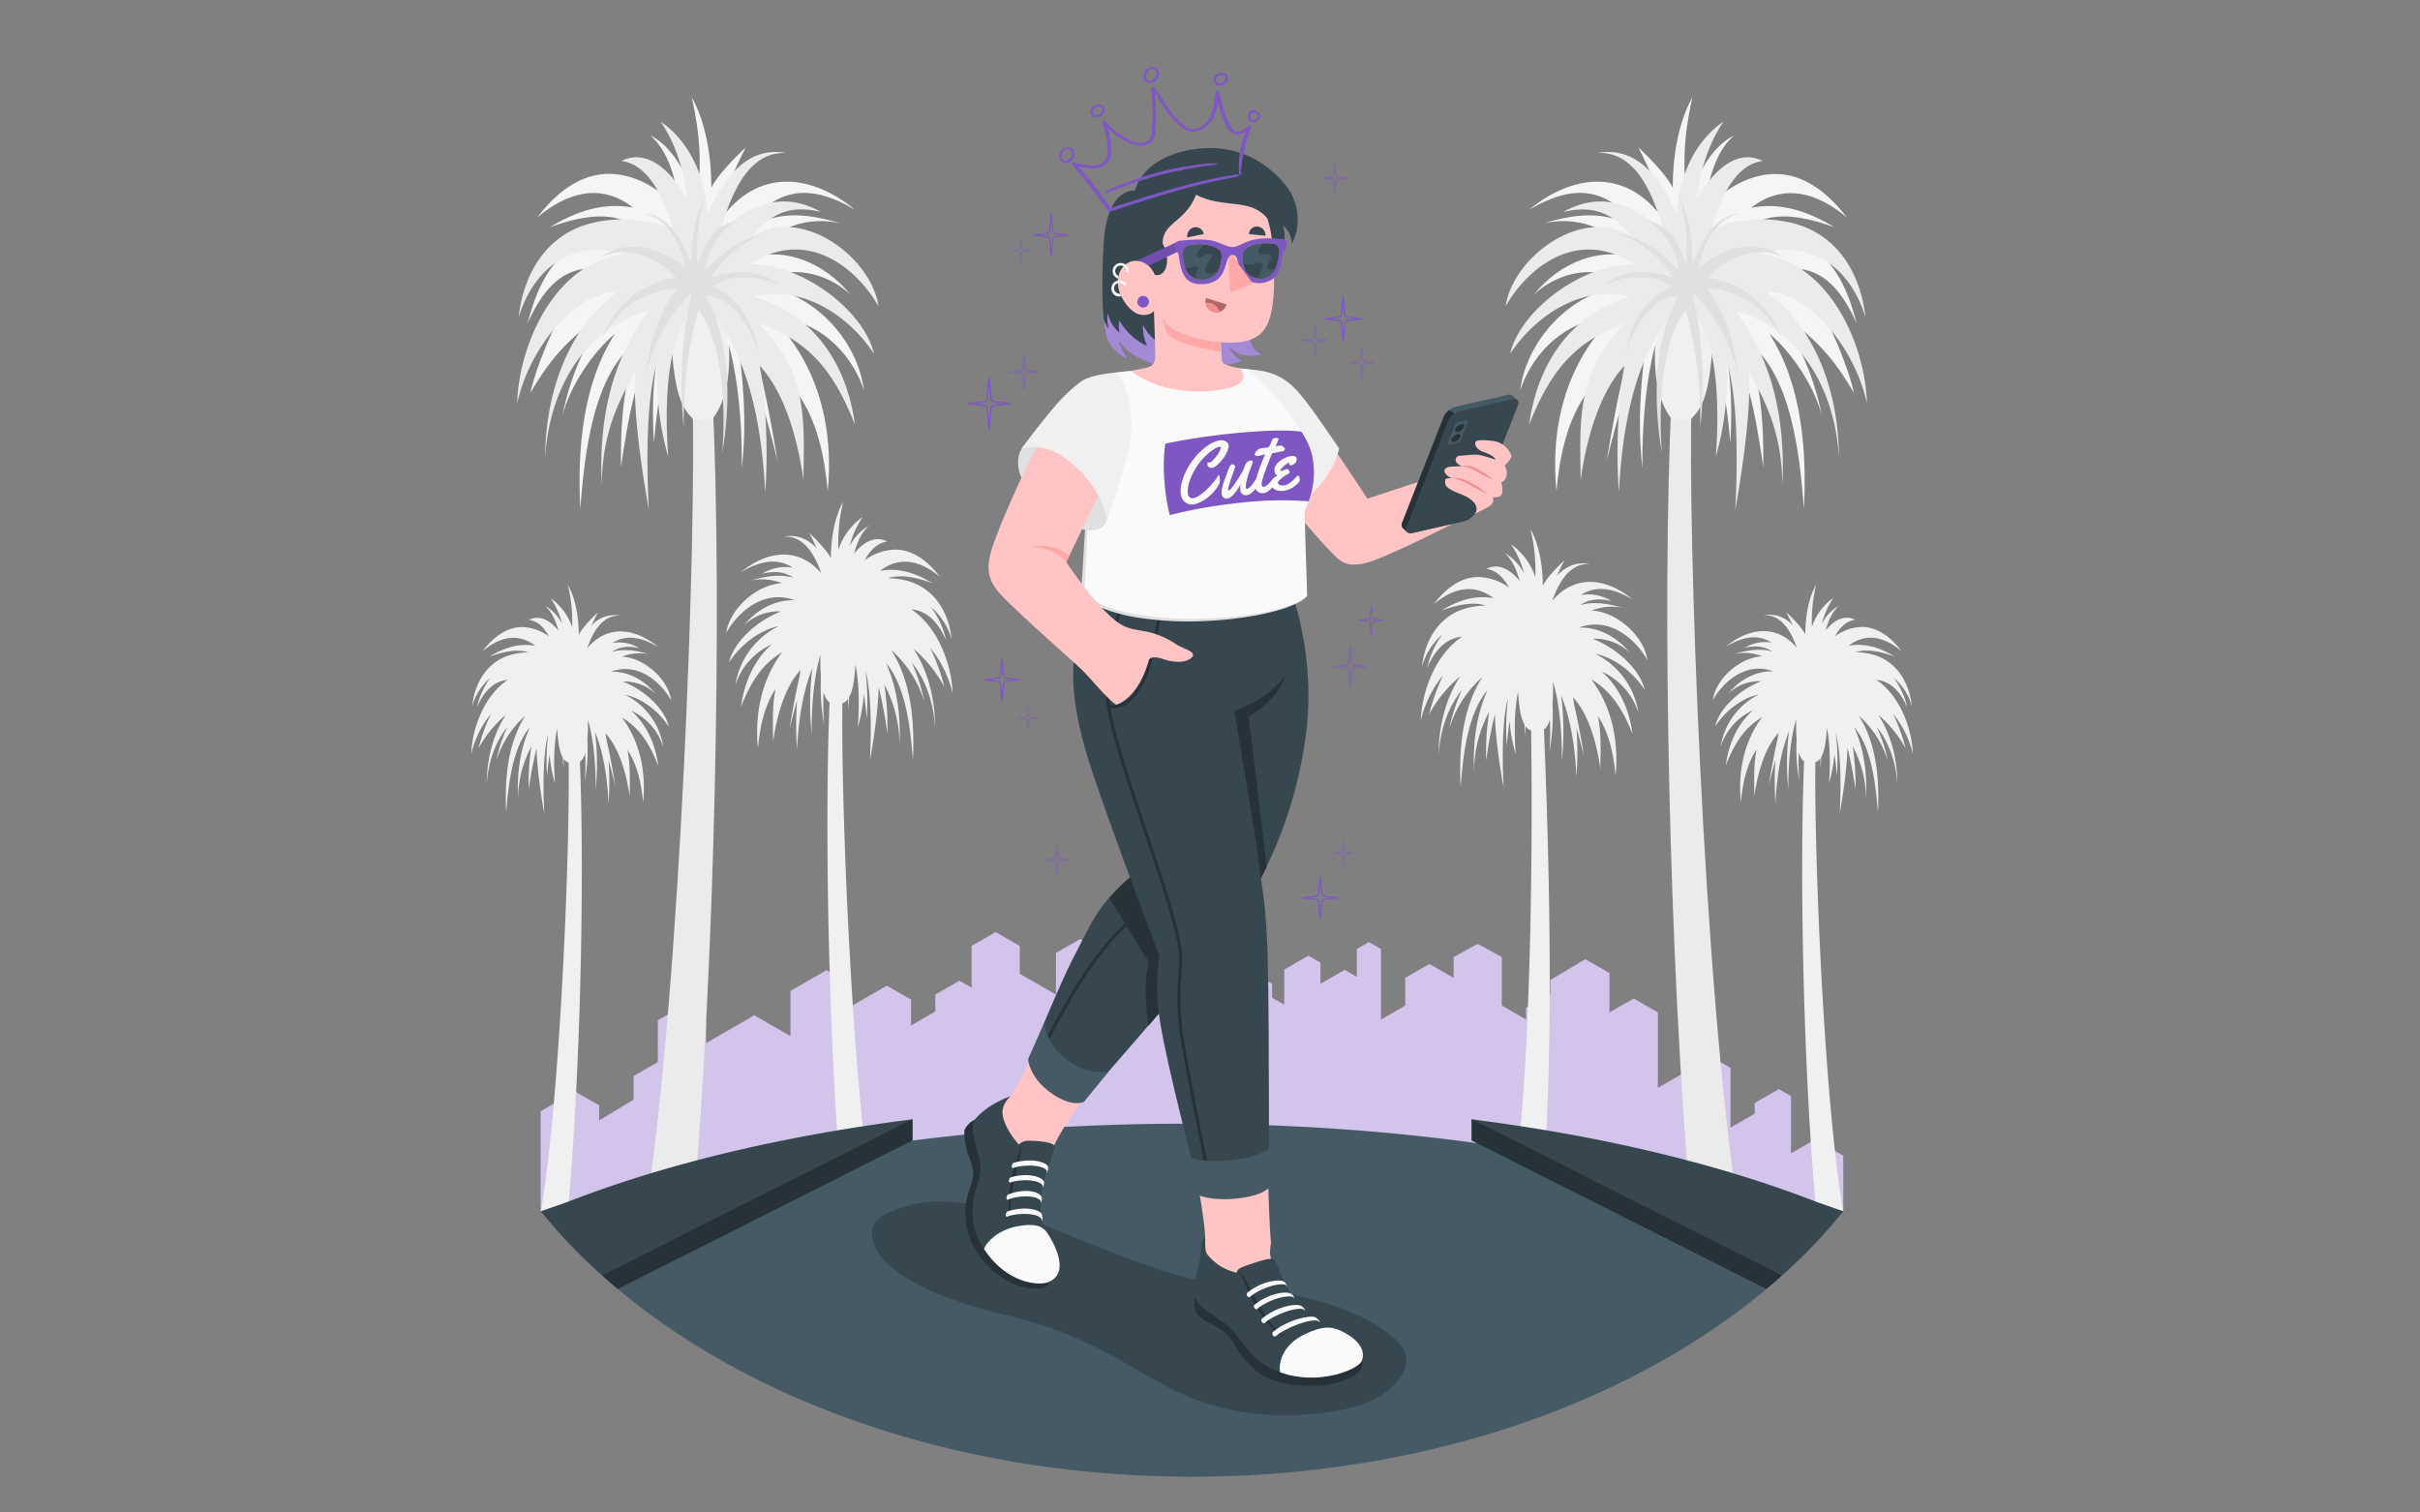 <svg xmlns="http://www.w3.org/2000/svg" xmlns:svg="http://www.w3.org/2000/svg" viewBox="0 0 800 500" id="svg268" width="800" height="500"><rect x="0" y="0" width="800" height="500" fill="#808080" stroke="none"/><defs id="defs272"></defs><g id="freepik--Buildings--inject-67" transform="translate(144.068)"><g id="freepik--City--inject-67"><path id="freepik--buildings--inject-67" d="m 456,376.67 -8,4.59 v -18.94 l -4,-2.3 -8,4.6 v 3.55 l -8,4.59 V 353 l -8,-4.6 -8,4.6 v 2 l -8,4.59 v -24.92 l -8,-4.59 -8,4.59 v -13 l -8,-4.6 -11.59,6.93 v 4.59 l -8,4.6 V 337 l -8,-4.59 v -16 c 0,0 -7.81,-4.36 -8,-4.36 -0.19,0 -7.95,4.36 -7.95,4.36 v 6.84 l -8,-4.6 -8,4.6 v 9.19 l -8,4.59 v -23.3 l -4,-2.3 -4,2.3 v 9.19 l -4,-2.3 -8,4.6 v -7 l -4,-2.3 -8,4.6 v 11.59 l -4,-2.3 v -4.59 l -8,-4.6 -8,4.6 v -4.6 l -11.46,-6.95 -8,4.59 v -9.19 l -8,-4.59 -8,4.59 v 12.78 l -4,2.3 V 315 l -8,-4.59 -8,4.59 v 13.79 l -11.94,-6.89 v -9.19 l -8,-4.6 -7.95,4.6 v 13.78 l -4,-2.29 -8,4.59 v 5.61 l -8,4.59 v -8.56 l -8,-4.59 -11.94,6.89 v -7.43 l -8,-4.6 -11.94,6.89 v 14.92 l -11.94,-6.89 -15.91,9.19 v -7.52 l -8,-4.6 -8,4.6 v 13.81 l -8,4.59 v 7.82 L 54,370.4 v -5 l -8,-4.6 -11.35,6.56 v 33 h 430.63 v -18.31 z" style="fill:#7e57c2"></path><path id="path3" d="m 456,376.67 -8,4.59 v -18.94 l -4,-2.3 -8,4.6 v 3.55 l -8,4.59 V 353 l -8,-4.6 -8,4.6 v 2 l -8,4.59 v -24.92 l -8,-4.59 -8,4.59 v -13 l -8,-4.6 -11.59,6.93 v 4.59 l -8,4.6 V 337 l -8,-4.59 v -16 c 0,0 -7.81,-4.36 -8,-4.36 -0.19,0 -7.95,4.36 -7.95,4.36 v 6.84 l -8,-4.6 -8,4.6 v 9.19 l -8,4.59 v -23.3 l -4,-2.3 -4,2.3 v 9.19 l -4,-2.3 -8,4.6 v -7 l -4,-2.3 -8,4.6 v 11.59 l -4,-2.3 v -4.59 l -8,-4.6 -8,4.6 v -4.6 l -11.46,-6.95 -8,4.59 v -9.19 l -8,-4.59 -8,4.59 v 12.78 l -4,2.3 V 315 l -8,-4.59 -8,4.59 v 13.79 l -11.94,-6.89 v -9.19 l -8,-4.6 -7.95,4.6 v 13.78 l -4,-2.29 -8,4.59 v 5.61 l -8,4.59 v -8.56 l -8,-4.59 -11.94,6.89 v -7.43 l -8,-4.6 -11.94,6.89 v 14.92 l -11.94,-6.89 -15.91,9.19 v -7.52 l -8,-4.6 -8,4.6 v 13.81 l -8,4.59 v 7.82 L 54,370.4 v -5 l -8,-4.6 -11.35,6.56 v 33 h 430.63 v -18.31 z" style="opacity:0.65;fill:#ffffff"></path></g></g><g id="freepik--Trees--inject-67" transform="translate(144.068)"><g id="freepik--Palm--inject-67"><path d="M 430.52,400 C 419,325 413.72,174.31 415.17,131.51 l -6.68,0.28 c -3.22,68.7 -0.79,186.22 6.4,268.21 z" style="fill:#ebebeb" id="path7"></path><path d="m 404,99.77 c -0.52,11.37 -3.52,27.57 4.24,38.35 1,0.64 5.46,0.84 6.79,0.31 3.87,-4 7.14,-8.39 7.51,-38.45 0,0 -2.44,-3 -9.23,-3.27 -6.79,-0.27 -9.31,3.06 -9.31,3.06 z" style="fill:#f0f0f0" id="path9"></path><path d="m 388.47,105.31 c -15.2,15.63 -20.07,36.58 -18,57.05 1,-11.24 3.47,-23.78 10.53,-33.16 3.63,-4.81 7.82,-10.93 13.75,-13.34 -3.86,11.93 -7.65,36.43 -7.65,36.43 0,0 7,-29.51 13.64,-43.13 -2.35,15 -3.62,30.58 -1.85,45.65 -0.22,-14.93 1.31,-48.36 14.13,-59.33 10.38,11.74 13.58,35.75 14.93,50.92 0.74,-13.38 0.33,-26.1 -3.77,-38.95 9.71,13 12.29,31.42 14.66,46.94 0.18,-14 -0.76,-29 -6.13,-42.1 15.7,10.58 18.19,38.91 19.58,55.85 0.93,-19.56 -0.67,-40.85 -11.43,-57.84 7.68,6.55 14.76,17.35 17.39,27.12 -2.59,-12.26 -7.34,-25 -15.83,-34.46 12.12,6.89 19.41,14.81 26.41,27 -2.75,-12.33 -12.86,-34.4 -20.57,-41.16 10.63,-0.3 16.9,7.93 21.47,18.14 -2.59,-9.93 -7.19,-22.28 -18.1,-26.61 -6.38,-2.52 -13,-2.73 -19.92,-2.85 7.73,-9.25 21.06,-5.76 30.69,-2.36 -8.57,-5.12 -17.4,-8.33 -27.53,-6.47 10.78,-8.42 22.14,-4.74 31.6,3.25 -5.85,-7.71 -14.11,-14.72 -24.31,-14.37 -9.08,0.32 -17.5,5.81 -23.12,12.77 1.34,-8.57 3.16,-19.46 10.12,-25.52 -8.22,4.22 -12.61,14.15 -15.26,22.55 -2,-12.15 -1.24,-23.13 1.49,-35.11 -4.83,8.5 -6.5,20.19 -6.49,29.82 -2.62,-5.32 -11.37,-13.35 -11.38,-13.34 -0.01,0.01 9,17.09 9.58,25.67 -11.68,-18.23 -29.71,-18.09 -45.73,-5 15.32,-9.06 26.61,-7.48 37,7.29 -10.18,-7.18 -20.38,-6.34 -31.83,-2.93 13.27,-2.63 22.34,3.11 31.6,11.9 C 384.72,81.15 371.7,86.8 363,97.34 371,90 383.57,86.8 394.47,94 c -19.6,2.22 -33.86,18.52 -36,35.05 4.35,-13.26 16.29,-24.05 30,-23.74 z" style="fill:#f5f5f5" id="path11"></path><path d="m 412.59,100.18 c -16.48,14.25 -20.48,42.56 -21.47,62.59 -1,-12.17 -0.4,-29.82 1.79,-41.83 -7.91,8.4 -12.51,23.57 -14.45,37.81 -0.18,-19.3 -1.75,-35.19 14.74,-51.88 -16.07,5.77 -24.38,14.88 -31.73,33.42 1.8,-14 9.31,-35 33.34,-42.24 -16.77,-4.16 -32,7.22 -39.68,18.94 3.32,-14.35 23.9,-29.91 41,-29.64 -18.2,-12 -34.71,0.36 -42.48,13.91 2.33,-16.15 25.31,-33.53 41.93,-23 -6.48,-7.83 -13,-10.58 -22.92,-8.16 12.56,-7.1 23.47,-2.61 33.34,6.55 -3,-10.34 -8.46,-26.84 -22.05,-26.06 13.69,-2.57 21.6,9.5 26.31,20.4 0.45,-11.55 5.5,-24.11 15.39,-30.74 -5.1,7.48 -7.71,16.62 -8.84,25.51 4.19,-7.06 12.15,-17.31 21.86,-12.55 -10,1.28 -14.68,14.55 -17,22.63 a 42.92,42.92 0 0 1 27.18,-2 C 463,77.48 471,90 472.61,104.89 467.74,88.79 454.78,78.78 437.93,83.96 c 21.78,2.45 34.52,28.56 35.17,49.3 -4.43,-19.66 -20.1,-36.88 -33.42,-36.88 17.43,12.58 24.09,34.79 24.18,55 -1.24,-21.82 -12.3,-42.77 -34.15,-48.55 12.74,17.2 16.37,36.57 15.45,57.62 C 445,146.14 441.41,135.18 434,123 c 1.31,15.15 -4.45,45.63 -4.45,45.63 0,0 2.24,-33.94 -2.9,-49.26 a 94.18,94.18 0 0 1 -3.5,31.59 c 0.85,-11.86 2.14,-41.89 -10.56,-50.78 z" style="fill:#ebebeb" id="path13"></path><path d="m 410.78,97.85 c -8.4,14.6 -8.26,36 -5.48,51.72 -0.95,-13.33 -0.7,-35.67 7.89,-47.17 a 137.74,137.74 0 0 1 4.81,39.32 138,138 0 0 0 -2.61,-45 c 8.13,7.45 14,19.32 15.76,30.1 -1.61,-10.82 -3.91,-22.82 -11.1,-31.49 11.35,0.48 20.38,7.2 25.31,17.07 -4.31,-11.08 -12.6,-18.86 -24.73,-20.54 5.46,-6.72 16.8,-11.5 25,-6.55 -8.16,-7.08 -21.06,-3.37 -28.11,3.38 0.9,-7 5.72,-16.74 13.58,-18 -8.78,0.11 -12.78,10.07 -15.74,16.72 a 47.31,47.31 0 0 0 -5,-23.92 c 3,7.26 3.72,16.15 2.95,23.88 -2.1,-5.75 -5.15,-13.15 -12.15,-14.12 a 22.49,22.49 0 0 1 9.69,16.12 c -5.76,-5.86 -11.55,-10.86 -20,-11.94 7.15,1.9 14.36,7.97 18.15,14.23 -8.06,-2.33 -16.07,-3 -22.87,2.87 6.24,-3.56 16.47,-4.07 22.55,0.21 -9.48,3.79 -13.9,12.94 -15.34,22.54 1.66,-7.67 8.18,-19.28 17.44,-19.43 z" style="fill:#e0e0e0" id="path15"></path></g><path id="freepik--palm--inject-67" d="m 485.89,247.42 a 61.73,61.73 0 0 0 -4.13,-11.42 32.37,32.37 0 0 1 6.51,13.25 c -0.27,-8.88 -4.56,-19.53 -12.07,-24.52 4.87,0.52 7.92,4 10.19,9 a 25.49,25.49 0 0 0 -4.42,-9.64 18.78,18.78 0 0 1 6,9.43 c -0.89,-8.26 -5.33,-15.17 -13.15,-17.18 a 23.41,23.41 0 0 0 -5.46,-0.73 c 4.07,-1.34 9.05,0.06 12.94,1.44 -4.74,-2.84 -9.63,-4.61 -15.23,-3.58 6,-4.66 12.25,-2.63 17.48,1.79 -3.23,-4.26 -7.8,-8.14 -13.44,-8 a 16,16 0 0 0 -8.57,3.09 c 1.53,-2.76 3.66,-5.09 6.65,-5.47 -3.89,-1.91 -7.27,0.53 -9.72,3.51 0.82,-3.12 2.11,-6.15 4.44,-8.18 a 14.45,14.45 0 0 0 -5.73,6 28.23,28.23 0 0 1 3.8,-8.53 19.15,19.15 0 0 0 -7.07,9.56 50.91,50.91 0 0 1 1.41,-14 c -2.68,4.7 -3.6,11.16 -3.59,16.49 -1.45,-2.94 -6.3,-7.38 -6.3,-7.38 0,0 1,1.9 2.13,4.41 a 10.16,10.16 0 0 0 -9.65,-3.36 c 6,-0.35 9.17,5.46 11,10.73 -6.42,-7.59 -15.43,-6.95 -23.51,-0.34 6,-3.53 10.82,-4.14 15.17,-1.35 a 12.87,12.87 0 0 0 -8.9,1.74 c 3.69,-0.91 6.55,-0.5 9.12,1.19 -4,-1.11 -8.09,-0.49 -12.52,0.83 a 15.64,15.64 0 0 1 9.14,0.75 c -7.65,0.46 -15.28,7.67 -16.26,14.48 3.8,-6.61 11.36,-12.72 20,-9.49 -5.73,-0.21 -11.05,2.71 -14.87,7.32 a 14.89,14.89 0 0 1 10.89,-4.06 c -7.22,2.76 -13.87,9 -15.23,14.93 3.06,-4.69 8.33,-9.28 14.53,-10.59 a 23.18,23.18 0 0 0 -12.7,17.26 19.71,19.71 0 0 1 10.67,-12 c -6,5.28 -8.29,12.69 -9,18.2 3.11,-7.87 6.55,-12.66 12,-15.91 -6.09,8.15 -8,18.23 -7,28.12 0.53,-5.86 1.77,-12.36 5.18,-17.43 -1,4.85 -0.79,9.88 -0.74,15.43 1.08,-7.88 3.62,-16.27 8,-20.92 -0.12,0.68 -0.24,1.4 -0.34,2.14 -1.6,6.8 -2.9,15.2 -2.9,15.2 0,0 0.89,-3.74 2.22,-8.46 a 100.82,100.82 0 0 0 0,14.26 c 0.35,-7.1 1.39,-16.08 4.49,-23.69 a 84.7,84.7 0 0 0 -0.22,19.29 c -0.08,-5.47 0.27,-15.41 2.57,-23.27 a 65,65 0 0 0 0.16,6.6 60.63,60.63 0 0 0 0.85,13.77 79.4,79.4 0 0 1 -0.13,-9.41 7,7 0 0 0 1.27,2.6 2.06,2.06 0 0 0 0.48,0.3 c -1.61,39.48 -0.1,104.61 4,148.81 l 8.87,-0.19 c -6.45,-38.28 -9.58,-119.73 -9.14,-148.32 a 2.23,2.23 0 0 0 1.1,-0.6 7.65,7.65 0 0 0 0.56,-0.69 c 0,1.06 0,2.12 0,3.16 0.13,-1.18 0.23,-2.4 0.3,-3.64 0.82,-1.39 1.47,-3.69 1.85,-9.5 1.33,6.54 1,14.26 0.7,18.27 a 50.14,50.14 0 0 0 1.8,-9.69 c 0.37,2.57 0.62,5 0.81,7.14 a 71.63,71.63 0 0 0 -0.37,-13.92 c 2.44,8.87 1.27,26.24 1.3,26.25 0.03,0.01 2.38,-12.63 2.55,-21.47 a 130.21,130.21 0 0 1 2.64,13.77 80.85,80.85 0 0 0 -0.9,-14.27 37.21,37.21 0 0 1 4.42,17.62 c 0.37,-8.51 -0.61,-16.52 -3.91,-23.93 6,7.07 7.16,20 7.83,28.19 0.51,-10.83 -0.37,-22.61 -6.33,-32 a 32.65,32.65 0 0 1 9.63,15 50.82,50.82 0 0 0 -3.69,-11.28 c 4.17,5.14 6.41,12 6.81,19 0,-7.87 -1.87,-16.28 -6.32,-23 a 38.29,38.29 0 0 1 9.05,11.09 z" style="fill:#f0f0f0"></path><path id="path19" d="m 328.36,236.17 a 68.46,68.46 0 0 1 4.64,-12.94 36.69,36.69 0 0 0 -7.38,15 c 0.31,-10.06 5.17,-22.13 13.67,-27.78 -5.52,0.59 -9,4.49 -11.54,10.24 a 28.69,28.69 0 0 1 5,-10.91 21.23,21.23 0 0 0 -6.75,10.7 c 1,-9.37 6.05,-17.18 14.9,-19.47 a 27.33,27.33 0 0 1 6.19,-0.82 c -4.62,-1.51 -10.26,0.07 -14.67,1.63 5.37,-3.21 10.91,-5.22 17.25,-4.06 -6.75,-5.27 -13.87,-3 -19.8,2 3.67,-4.84 8.84,-9.23 15.23,-9 a 18,18 0 0 1 9.71,3.49 c -1.74,-3.13 -4.15,-5.76 -7.53,-6.2 4.4,-2.16 8.23,0.61 11,4 -0.92,-3.54 -2.38,-7 -5,-9.27 a 16.35,16.35 0 0 1 6.49,6.83 31.92,31.92 0 0 0 -4.3,-9.66 21.63,21.63 0 0 1 8,10.83 57.89,57.89 0 0 0 -1.59,-15.86 c 3,5.33 4.08,12.65 4.07,18.68 1.64,-3.33 7.13,-8.36 7.13,-8.35 0,0.01 -1.13,2.14 -2.42,5 2.77,-2.89 6.33,-4.68 10.93,-3.81 -6.83,-0.39 -10.38,6.19 -12.49,12.15 7.28,-8.59 17.48,-7.86 26.63,-0.38 -6.75,-4 -12.25,-4.68 -17.18,-1.53 a 14.61,14.61 0 0 1 10.08,2 c -4.18,-1 -7.41,-0.57 -10.33,1.35 4.52,-1.25 9.16,-0.55 14.18,0.94 a 17.75,17.75 0 0 0 -10.35,0.85 c 8.66,0.52 17.3,8.68 18.41,16.4 -4.3,-7.49 -12.86,-14.4 -22.66,-10.75 6.5,-0.24 12.52,3.07 16.84,8.29 a 16.83,16.83 0 0 0 -12.32,-4.6 c 8.17,3.13 15.69,10.23 17.24,16.91 -3.47,-5.31 -9.44,-10.51 -16.45,-12 A 26.25,26.25 0 0 1 397.56,235.62 22.33,22.33 0 0 0 385.41,222 c 6.79,6 9.39,14.38 10.19,20.62 -3.53,-8.92 -7.43,-14.34 -13.59,-18 6.9,9.24 9.08,20.65 8,31.84 -0.6,-6.63 -2,-14 -5.86,-19.73 1.18,5.49 0.89,11.19 0.83,17.47 -1.21,-8.92 -4.09,-18.43 -9.05,-23.69 0.14,0.77 0.26,1.59 0.38,2.42 1.81,7.7 3.28,17.22 3.28,17.22 0,0 -1,-4.23 -2.5,-9.58 a 115.46,115.46 0 0 1 0,16.15 c -0.4,-8 -1.57,-18.22 -5.08,-26.84 a 96.24,96.24 0 0 1 0.24,21.85 c 0.09,-6.19 -0.3,-17.45 -2.9,-26.35 0,2.53 0,5.12 -0.19,7.48 a 68.3,68.3 0 0 1 -1,15.59 89.58,89.58 0 0 0 0.14,-10.66 7.81,7.81 0 0 1 -1.43,2.95 2.62,2.62 0 0 1 -0.54,0.34 c 1.81,44.71 3.61,109.42 -1.05,159.48 l -10.05,-0.21 c 7.3,-43.36 7.35,-126.56 6.85,-158.93 a 2.49,2.49 0 0 1 -1.25,-0.68 9.92,9.92 0 0 1 -0.63,-0.79 c 0,1.21 0,2.41 0,3.58 -0.15,-1.33 -0.26,-2.71 -0.34,-4.11 -0.94,-1.58 -1.67,-4.19 -2.1,-10.76 -1.51,7.4 -1.09,16.15 -0.79,20.69 a 56.22,56.22 0 0 1 -2,-11 c -0.42,2.91 -0.71,5.68 -0.92,8.09 a 81,81 0 0 1 0.42,-15.76 c -2.77,10 -1.44,29.71 -1.47,29.72 -0.03,0.01 -2.7,-14.31 -2.89,-24.31 a 147.73,147.73 0 0 0 -2.89,15.36 91.89,91.89 0 0 1 1,-16.16 42.08,42.08 0 0 0 -5,20 c -0.42,-9.64 0.69,-18.71 4.43,-27.1 -6.83,8 -8.11,22.67 -8.87,31.92 -0.58,-12.26 0.42,-25.6 7.16,-36.25 a 37,37 0 0 0 -10.9,17 58.18,58.18 0 0 1 4.18,-12.77 c -4.73,5.82 -7.26,13.58 -7.72,21.53 0,-8.92 2.12,-18.45 7.16,-26.06 a 43.48,43.48 0 0 0 -10.3,12.61 z" style="fill:#f0f0f0"></path><g id="g31"><path d="m 69.48,400 h 15.63 c 7.19,-82 9.62,-199.51 6.4,-268.21 l -6.68,-0.28 C 86.28,174.34 81,325 69.48,400 Z" style="fill:#ebebeb" id="path21"></path><path d="m 96,99.77 c 0.52,11.37 3.52,27.57 -4.24,38.35 -1,0.64 -5.46,0.84 -6.79,0.31 -3.87,-4 -7.14,-8.39 -7.51,-38.45 0,0 2.44,-3 9.23,-3.27 6.79,-0.27 9.31,3.06 9.31,3.06 z" style="fill:#f0f0f0" id="path23"></path><path d="m 141.55,129.05 c -2.16,-16.53 -16.42,-32.83 -36,-35.05 10.9,-7.2 23.52,-4 31.49,3.34 -8.72,-10.54 -21.74,-16.19 -35.17,-11.71 9.26,-8.79 18.33,-14.53 31.6,-11.9 -11.45,-3.41 -21.65,-4.25 -31.83,2.93 10.4,-14.77 21.69,-16.35 37,-7.29 -16,-13.09 -34,-13.23 -45.73,5 0.54,-8.58 9.58,-25.67 9.58,-25.67 0,0 -8.77,8.02 -11.39,13.3 0,-9.63 -1.66,-21.32 -6.49,-29.82 2.73,12 3.52,23 1.49,35.11 -2.65,-8.4 -7,-18.34 -15.22,-22.56 7,6.06 8.78,16.95 10.12,25.52 C 75.38,63.25 67,57.8 57.88,57.48 47.68,57.13 39.42,64.14 33.57,71.85 43.03,63.85 54.39,60.18 65.17,68.6 55,66.78 46.21,70 37.64,75.11 c 9.63,-3.4 23,-6.89 30.7,2.36 C 61.46,77.59 54.79,77.8 48.41,80.32 37.5,84.65 32.9,97 30.31,106.93 34.88,96.72 41.15,88.49 51.78,88.79 44.07,95.55 34,117.62 31.21,130 c 7,-12.18 14.29,-20.1 26.41,-27 -8.49,9.49 -13.24,22.2 -15.83,34.46 2.63,-9.77 9.71,-20.57 17.39,-27.12 -10.76,17 -12.36,38.28 -11.43,57.84 1.39,-16.94 3.88,-45.27 19.58,-55.85 -5.33,13.06 -6.33,28.09 -6.13,42.06 2.37,-15.52 5,-34 14.66,-46.94 -4.1,12.85 -4.51,25.57 -3.77,39 1.35,-15.17 4.55,-39.18 14.93,-50.92 12.82,11 14.35,44.4 14.13,59.33 1.77,-15.07 0.5,-30.7 -1.85,-45.65 6.64,13.62 13.64,43.13 13.64,43.13 0,0 -3.79,-24.5 -7.65,-36.43 5.93,2.41 10.12,8.53 13.75,13.34 7.06,9.38 9.51,21.92 10.53,33.16 2,-20.47 -2.84,-41.42 -18,-57.05 13.67,-0.36 25.61,10.43 29.98,23.69 z" style="fill:#f5f5f5" id="path25"></path><path d="m 87.41,100.18 c 16.48,14.25 20.48,42.56 21.47,62.59 1,-12.17 0.4,-29.82 -1.79,-41.83 7.91,8.4 12.51,23.57 14.45,37.81 0.18,-19.3 1.75,-35.19 -14.74,-51.88 16.07,5.77 24.38,14.88 31.73,33.42 -1.8,-14 -9.31,-35 -33.34,-42.24 16.77,-4.16 32,7.22 39.68,18.94 -3.32,-14.35 -23.9,-29.91 -41,-29.64 18.2,-12 34.71,0.36 42.48,13.91 C 144,85.11 121,67.73 104.38,78.23 110.86,70.4 117.38,67.65 127.3,70.07 114.78,63 103.87,67.49 94,76.65 97,66.31 102.46,49.81 116,50.59 102.38,48 94.47,60.09 89.76,71 89.31,59.45 84.26,46.89 74.37,40.26 c 5.1,7.48 7.71,16.62 8.84,25.51 C 79,58.7 71.06,48.45 61.35,53.21 c 10,1.28 14.68,14.55 17,22.63 a 42.92,42.92 0 0 0 -27.18,-2 C 37,77.48 29,90 27.39,104.89 32.26,88.79 45.22,78.78 62.07,84 40.29,86.45 27.55,112.56 26.9,133.3 31.33,113.6 47,96.38 60.32,96.38 c -17.43,12.58 -24.09,34.79 -24.18,55 1.24,-21.82 12.3,-42.77 34.15,-48.55 C 57.55,120 53.92,139.41 54.84,160.46 55,146.14 58.59,135.18 66,123 c -1.31,15.15 4.45,45.63 4.45,45.63 0,0 -2.24,-33.94 2.9,-49.26 A 94.18,94.18 0 0 0 76.82,151 C 76,139.1 74.71,109.07 87.41,100.18 Z" style="fill:#ebebeb" id="path27"></path><path d="m 89.22,97.85 c 8.4,14.6 8.26,36 5.48,51.72 1,-13.33 0.7,-35.67 -7.89,-47.17 a 137.74,137.74 0 0 0 -4.81,39.32 138,138 0 0 1 2.61,-45 c -8.13,7.45 -14,19.32 -15.76,30.1 C 70.43,116 72.73,104 79.92,95.37 c -11.35,0.48 -20.38,7.2 -25.31,17.07 4.32,-11.08 12.6,-18.86 24.73,-20.54 -5.46,-6.72 -16.8,-11.5 -25,-6.55 8.16,-7.08 21.06,-3.37 28.11,3.38 -0.9,-7 -5.72,-16.74 -13.58,-18 8.78,0.11 12.78,10.07 15.74,16.72 a 47.31,47.31 0 0 1 5,-23.92 c -3,7.26 -3.72,16.15 -3,23.88 2.1,-5.75 5.15,-13.15 12.15,-14.12 a 22.49,22.49 0 0 0 -9.69,16.12 c 5.76,-5.86 11.55,-10.86 20,-11.94 -7.07,1.86 -14.28,7.93 -18.02,14.19 8.06,-2.33 16.07,-3 22.87,2.87 -6.24,-3.56 -16.47,-4.07 -22.55,0.21 9.48,3.79 13.9,12.94 15.34,22.54 C 105,109.61 98.48,98 89.22,97.85 Z" style="fill:#e0e0e0" id="path29"></path></g><path id="path33" d="M 14.11,247.42 A 61.73,61.73 0 0 1 18.24,236 32.37,32.37 0 0 0 11.73,249.25 c 0.27,-8.88 4.56,-19.53 12.07,-24.52 -4.87,0.52 -7.92,4 -10.19,9 a 25.49,25.49 0 0 1 4.39,-9.6 18.78,18.78 0 0 0 -6,9.43 c 0.89,-8.26 5.33,-15.17 13.15,-17.18 a 23.41,23.41 0 0 1 5.46,-0.73 c -4.07,-1.34 -9,0.06 -12.94,1.44 4.74,-2.84 9.63,-4.61 15.23,-3.58 -6,-4.66 -12.25,-2.63 -17.48,1.79 3.23,-4.26 7.8,-8.14 13.44,-8 a 16,16 0 0 1 8.57,3.09 c -1.53,-2.76 -3.66,-5.09 -6.65,-5.47 3.89,-1.91 7.27,0.53 9.72,3.51 -0.82,-3.12 -2.11,-6.15 -4.44,-8.18 a 14.45,14.45 0 0 1 5.73,6 28.23,28.23 0 0 0 -3.79,-8.45 19.15,19.15 0 0 1 7.07,9.56 50.91,50.91 0 0 0 -1.41,-14 c 2.68,4.7 3.6,11.16 3.59,16.49 1.45,-2.94 6.3,-7.38 6.3,-7.38 0,0 -1,1.9 -2.13,4.41 a 10.16,10.16 0 0 1 9.65,-3.36 c -6,-0.35 -9.17,5.46 -11,10.73 6.42,-7.59 15.43,-6.95 23.51,-0.34 -6,-3.53 -10.82,-4.14 -15.17,-1.35 a 12.87,12.87 0 0 1 8.9,1.74 c -3.69,-0.91 -6.55,-0.5 -9.12,1.19 4,-1.11 8.09,-0.49 12.52,0.83 a 15.64,15.64 0 0 0 -9.14,0.75 c 7.65,0.46 15.28,7.67 16.26,14.48 -3.8,-6.61 -11.36,-12.72 -20,-9.49 5.73,-0.21 11,2.71 14.87,7.32 a 14.89,14.89 0 0 0 -10.89,-4.06 c 7.22,2.76 13.87,9 15.23,14.93 -3.06,-4.69 -8.33,-9.28 -14.53,-10.59 a 23.18,23.18 0 0 1 12.7,17.26 19.71,19.71 0 0 0 -10.67,-12 c 6,5.28 8.29,12.69 9,18.2 -3.11,-7.87 -6.55,-12.66 -12,-15.91 6.09,8.15 8,18.23 7,28.12 C 68,259.5 66.76,253 63.35,247.93 c 1,4.85 0.79,9.88 0.74,15.43 -1.08,-7.88 -3.62,-16.27 -8,-20.92 0.12,0.68 0.23,1.4 0.34,2.14 1.6,6.8 2.9,15.2 2.9,15.2 0,0 -0.89,-3.74 -2.22,-8.46 a 100.82,100.82 0 0 1 0,14.26 c -0.35,-7.1 -1.39,-16.08 -4.49,-23.69 a 84.7,84.7 0 0 1 0.22,19.29 c 0.08,-5.47 -0.27,-15.41 -2.57,-23.27 a 65,65 0 0 1 -0.16,6.6 60.63,60.63 0 0 1 -0.85,13.77 79.4,79.4 0 0 0 0.13,-9.41 7,7 0 0 1 -1.27,2.6 2.06,2.06 0 0 1 -0.48,0.3 c 1.61,39.48 0.1,104.61 -4,148.81 l -8.87,-0.19 c 6.45,-38.28 9.58,-119.73 9.14,-148.32 a 2.23,2.23 0 0 1 -1.1,-0.6 7.65,7.65 0 0 1 -0.56,-0.69 c 0,1.06 0,2.12 0,3.16 -0.13,-1.18 -0.23,-2.4 -0.3,-3.64 -0.82,-1.39 -1.47,-3.69 -1.85,-9.5 -1.33,6.54 -1,14.26 -0.7,18.27 a 50.14,50.14 0 0 1 -1.8,-9.69 c -0.37,2.57 -0.63,5 -0.81,7.14 a 71.63,71.63 0 0 1 0.37,-13.92 c -2.44,8.87 -1.27,26.24 -1.3,26.25 -0.03,0.01 -2.38,-12.63 -2.55,-21.47 A 130.21,130.21 0 0 0 30.7,261 a 80.85,80.85 0 0 1 0.9,-14.27 37.21,37.21 0 0 0 -4.42,17.62 c -0.37,-8.51 0.61,-16.52 3.91,-23.93 -6,7.07 -7.16,20 -7.83,28.19 -0.51,-10.83 0.37,-22.61 6.33,-32 a 32.65,32.65 0 0 0 -9.63,15 50.82,50.82 0 0 1 3.69,-11.28 c -4.17,5.14 -6.41,12 -6.81,19 0,-7.87 1.87,-16.28 6.32,-23 a 38.29,38.29 0 0 0 -9.05,11.09 z" style="fill:#f0f0f0"></path><path id="path35" d="m 168.14,227.13 a 68.92,68.92 0 0 0 -4.68,-12.94 36.65,36.65 0 0 1 7.38,15 c -0.31,-10.06 -5.17,-22.12 -13.68,-27.78 5.52,0.59 9,4.49 11.55,10.25 a 28.74,28.74 0 0 0 -5,-10.92 21.34,21.34 0 0 1 6.84,10.68 c -1,-9.36 -6,-17.18 -14.91,-19.46 a 26.77,26.77 0 0 0 -6.18,-0.83 c 4.61,-1.51 10.26,0.07 14.66,1.63 -5.37,-3.21 -10.9,-5.22 -17.25,-4.05 6.75,-5.28 13.88,-3 19.8,2 -3.66,-4.83 -8.84,-9.22 -15.23,-9 a 18,18 0 0 0 -9.7,3.5 c 1.73,-3.13 4.15,-5.77 7.53,-6.2 -4.4,-2.16 -8.23,0.6 -11,4 0.93,-3.53 2.39,-7 5,-9.27 a 16.49,16.49 0 0 0 -6.5,6.83 32,32 0 0 1 4.31,-9.65 21.58,21.58 0 0 0 -8,10.82 57.93,57.93 0 0 1 1.59,-15.86 c -3,5.33 -4.07,12.65 -4.06,18.69 -1.65,-3.34 -7.13,-8.36 -7.13,-8.36 0,0 1.13,2.14 2.41,5 -2.77,-2.89 -6.33,-4.67 -10.93,-3.81 6.83,-0.39 10.39,6.19 12.49,12.15 -7.27,-8.59 -17.47,-7.86 -26.62,-0.38 6.74,-4 12.24,-4.68 17.18,-1.53 a 14.68,14.68 0 0 0 -10.09,2 c 4.19,-1 7.42,-0.57 10.33,1.35 -4.52,-1.25 -9.16,-0.55 -14.18,0.95 a 17.57,17.57 0 0 1 10.35,0.85 c -8.65,0.52 -17.29,8.68 -18.41,16.39 4.3,-7.49 12.87,-14.4 22.66,-10.74 -6.49,-0.25 -12.51,3.06 -16.84,8.28 a 16.89,16.89 0 0 1 12.33,-4.6 c -8.16,3.1 -15.69,10.2 -17.24,16.88 3.47,-5.32 9.44,-10.52 16.46,-12 A 26.25,26.25 0 0 0 99,226.56 22.24,22.24 0 0 1 111.08,213 c -6.79,6 -9.39,14.37 -10.18,20.61 3.53,-8.91 7.42,-14.34 13.58,-18 -6.89,9.24 -9.08,20.65 -8,31.85 0.6,-6.64 2,-14 5.86,-19.74 -1.17,5.49 -0.88,11.2 -0.83,17.47 1.22,-8.92 4.1,-18.42 9.06,-23.69 -0.14,0.77 -0.27,1.59 -0.39,2.43 -1.81,7.7 -3.28,17.22 -3.28,17.22 0,0 1,-4.24 2.51,-9.59 a 113.94,113.94 0 0 0 0,16.15 c 0.39,-8 1.57,-18.21 5.08,-26.83 a 95,95 0 0 0 -0.24,21.84 c -0.09,-6.19 0.3,-17.45 2.9,-26.35 a 73.49,73.49 0 0 0 0.18,7.48 68.88,68.88 0 0 0 1,15.59 91.75,91.75 0 0 1 -0.14,-10.66 8,8 0 0 0 1.43,3 2.7,2.7 0 0 0 0.55,0.34 c -1.82,44.71 -0.11,118.47 4.55,168.53 l 10.05,-0.21 c -7.3,-43.36 -10.85,-135.61 -10.36,-168 a 2.57,2.57 0 0 0 1.26,-0.68 c 0.21,-0.25 0.42,-0.5 0.63,-0.79 0,1.21 0,2.41 0,3.58 0.15,-1.33 0.26,-2.71 0.33,-4.11 0.94,-1.58 1.68,-4.19 2.1,-10.76 1.51,7.41 1.09,16.15 0.8,20.69 a 56.22,56.22 0 0 0 2,-11 c 0.42,2.91 0.71,5.68 0.93,8.09 a 81.79,81.79 0 0 0 -0.43,-15.76 c 2.77,10 1.45,29.71 1.47,29.72 0.02,0.01 2.7,-14.31 2.9,-24.31 a 145.05,145.05 0 0 1 2.88,15.36 90.76,90.76 0 0 0 -1,-16.15 42,42 0 0 1 5,20 c 0.42,-9.63 -0.7,-18.71 -4.43,-27.1 6.82,8 8.11,22.67 8.87,31.92 0.58,-12.26 -0.42,-25.6 -7.17,-36.25 a 36.92,36.92 0 0 1 10.9,17 57.32,57.32 0 0 0 -4.12,-12.89 c 4.73,5.81 7.27,13.57 7.72,21.52 0,-8.91 -2.12,-18.44 -7.15,-26.06 a 43.69,43.69 0 0 1 10.24,12.67 z" style="fill:#f0f0f0"></path></g><g id="freepik--Floor--inject-67" transform="translate(144.068)"><g id="freepik--Street--inject-67"><path d="m 459.34,407.38 q -5.26,5.85 -11.18,11.39 -2.45,2.3 -5,4.52 C 398,462.83 328.23,488.17 250,488.17 173.65,488.17 105.4,464.03 60.14,426.11 58.38,424.65 56.68,423.16 55,421.65 A 181.19,181.19 0 0 1 39.43,406 c 1.57,-0.64 3.17,-1.28 4.79,-1.9 27.72,-10.73 59.7,-18.82 93.83,-24.25 v 0 q 9.62,-1.54 19.47,-2.79 v 0 c 64.78,-8.25 135.62,-7.35 199.08,2.69 v 0 q 10.94,1.73 21.54,3.82 v 0 c 26.29,5.18 50.95,12 72.93,20.54 q 4.28,1.6 8.27,3.27 z" style="fill:#455a64" id="path38"></path><path d="m 157.56,370 v 7 0 l -97.4,49.08 c -1.76,-1.46 -3.46,-2.95 -5.14,-4.46 A 181.19,181.19 0 0 1 39.43,406 q -2.45,-2.76 -4.71,-5.58 c 3.79,-1.33 8,-2.75 9.49,-3.34 32.95,-12.77 71.91,-21.78 113.34,-27.05 z" style="fill:#37474f" id="path40"></path><path d="m 157.56,370 v 7 0 l -97.4,49.08 c -1.76,-1.46 -3.46,-2.95 -5.14,-4.46 l 83.05,-41.83 v 0 L 157.55,370 Z" style="fill:#263238" id="path42"></path><path d="m 342.44,370 v 7 0 l 97.4,49.08 c 1.76,-1.46 3.46,-2.95 5.14,-4.46 A 181.19,181.19 0 0 0 460.57,406 q 2.44,-2.76 4.71,-5.58 c -3.79,-1.33 -7.95,-2.75 -9.49,-3.34 -33,-12.77 -71.91,-21.78 -113.34,-27.05 z" style="fill:#37474f" id="path44"></path><path d="m 342.44,370 v 7 0 l 97.4,49.08 c 1.76,-1.46 3.46,-2.95 5.14,-4.46 L 362,379.82 v 0 L 342.45,370 Z" style="fill:#263238" id="path46"></path></g></g><g id="freepik--Character--inject-67" transform="translate(144.068)"><path id="freepik--Shadow--inject-67" d="m 190.35,435.22 a 131.14,131.14 0 0 1 29.44,10.92 c 10.48,5.4 20.28,12.23 31.28,16.47 14.31,5.5 30.14,6.36 45.29,4 8.58,-1.33 17.75,-4.18 22.55,-11.41 a 9.91,9.91 0 0 0 1.92,-6.25 c -0.31,-3.25 -2.88,-5.79 -5.47,-7.78 -13.83,-10.58 -31.86,-13.61 -49.16,-15.64 -17.3,-2.03 -27.93,-5.75 -45.44,-12.61 -7.49,-2.94 -14.91,-6.16 -22.43,-8.88 l -0.18,-0.07 a 113.7,113.7 0 0 0 -11.41,-3.92 85.55,85.55 0 0 0 -19.32,-2.83 38.76,38.76 0 0 0 -18.88,4.29 8.6,8.6 0 0 0 -3.71,3.29 7,7 0 0 0 -0.54,4.16 14.67,14.67 0 0 0 3.83,7.65 31.55,31.55 0 0 0 6.77,5.39 c 10.69,6.72 23.27,10.3 35.46,13.22 z" style="fill:#37474f"></path><g id="freepik--character--inject-67"><g id="freepik--Bottom--inject-67"><path d="m 203.78,416.69 c -1.05,-4.36 -3,-7.93 -3.75,-11.11 a 26.53,26.53 0 0 1 -0.52,-11.4 53.48,53.48 0 0 1 4.68,-15.13 c 3.36,-6.76 8.2,-14.79 25.27,-35.09 l -26.82,-6.47 c -3.95,8.71 -11.4,23.9 -12.7,25 a 3.82,3.82 0 0 1 -0.32,0.27 v 0 c -2.33,1.86 -6.07,2.87 -9.37,5.84 v 0 a 7.07,7.07 0 0 0 -1.78,7.54 10.91,10.91 0 0 1 0.36,1.14 34.65,34.65 0 0 1 1.82,7.85 c 0.26,3.32 -1.46,7.26 -2.81,11.58 -1.35,4.32 -1.13,6.91 1,10.72 1.67,3 8.21,10.33 13.91,12.62 9.07,3.68 12.08,1.01 11.03,-3.36 z" style="fill:#ffc4c3" id="path51"></path><path d="m 178.24,370.1 a 7.31,7.31 0 0 0 -3.51,3.54 22.63,22.63 0 0 0 1.52,8.72 c 1.41,3.9 1.91,5.5 0.91,8.49 -1,2.99 -2.47,6.69 -2,12.15 0.47,5.46 2.88,12.56 10.94,18.55 6.6,4.9 12.36,4.67 14.55,4.26 2.19,-0.41 2.67,-3.44 2.67,-3.44 z" style="fill:#263238" id="path53"></path><path d="m 190.06,362.38 a 7.89,7.89 0 0 0 -2.7,4.5 c -0.52,4.37 4.06,10 5.35,11.48 a 4.44,4.44 0 0 1 3.45,-1.24 c 2.85,0 7.8,0.43 8.29,1.68 0.49,1.25 -3.73,10.24 -4.39,16.91 a 28.65,28.65 0 0 0 2.77,15.5 c 1.71,3.42 4.63,8.08 -0.2,12.26 -2.83,0.83 -14.53,-0.68 -21.41,-10.57 -6.11,-8.77 -3.38,-17.82 -1.84,-22.46 1.54,-4.64 0.19,-7.43 -1.17,-13.14 -0.6,-2.49 -1.23,-4.36 0,-7.2 4.18,-5.21 11.85,-7.72 11.85,-7.72 z" style="fill:#37474f" id="path55"></path><path d="m 181.22,412.9 c 0.9,-2.64 5.13,-6.33 10.55,-7.42 6.66,-1.34 9,0 10.47,2.26 1.23,1.85 7.89,12.52 0.68,15.91 -2.34,1.45 -13.71,1.44 -21.7,-10.75 z" style="fill:#fafafa" id="path57"></path><path d="m 192.71,378.36 a 2.4,2.4 0 0 1 0.82,1.45 5.46,5.46 0 0 1 -0.22,1.68 c -0.3,1.06 -0.55,2.09 -0.81,3.15 -0.54,2.1 -1,4.21 -1.45,6.32 a 60.25,60.25 0 0 0 -0.9,6.39 29.2,29.2 0 0 0 0.16,6.47 19.53,19.53 0 0 1 -0.93,-6.5 35.16,35.16 0 0 1 0.67,-6.55 54.88,54.88 0 0 1 1.63,-6.36 c 0.33,-1 0.72,-2.08 1.1,-3.09 a 5.58,5.58 0 0 0 0.44,-1.5 2.51,2.51 0 0 0 -0.51,-1.46 z" style="fill:#263238" id="path59"></path><path d="m 189,402.16 c 2.62,-1.1 9.76,-1.44 11.23,0.8 l 0.14,0.76 a 3.49,3.49 0 0 0 -0.07,-2.33 c -0.47,-1.39 -5.33,-2.89 -11.38,-0.89 -0.64,0.61 -0.72,1.91 0.08,1.66 z" style="fill:#fafafa" id="path61"></path><path d="m 189.26,396.57 c 2.55,-1.25 9.1,-1.74 10.7,0.41 v 0.62 a 2,2 0 0 0 0.14,-2.12 c -0.55,-1.36 -5.06,-2.91 -11,-0.57 -0.62,0.65 -0.62,1.95 0.16,1.66 z" style="fill:#fafafa" id="path63"></path><path d="m 190,390.9 c 2.62,-1 9.27,-1.25 10.67,1.05 l -0.16,0.74 a 2.63,2.63 0 0 0 0.53,-2 c -0.33,-1.48 -5.05,-3.25 -11.1,-1.45 -0.61,0.58 -0.7,1.89 0.06,1.66 z" style="fill:#fafafa" id="path65"></path><path d="m 190.94,386.09 c 2.62,-1 9.7,-1.33 11.1,1 l -0.18,0.74 a 2.93,2.93 0 0 0 0.54,-2.12 c -0.32,-1.48 -5.45,-3.07 -11.5,-1.27 -0.65,0.56 -0.76,1.88 0.04,1.65 z" style="fill:#fafafa" id="path67"></path><path d="m 298.49,441.78 c -2.29,-1.38 -4.42,-3 -6.7,-4.37 a 35.21,35.21 0 0 1 -6.48,-4.76 c -3.49,-3.39 -5.73,-7.84 -7.69,-12.29 a 20.41,20.41 0 0 1 -1.84,-5.88 18.87,18.87 0 0 1 0.3,-3.46 11.73,11.73 0 0 0 -0.12,-1.67 c -0.08,-1.27 -0.16,-2.53 -0.23,-3.8 -0.17,-3.2 -0.3,-6.41 -0.41,-9.61 -0.33,-9.51 -0.49,-19 -0.59,-28.52 L 249.65,381 c 1.95,6.92 4.9,25.08 4.69,28.94 -0.43,7.8 -4.63,18 2.71,23.19 1.45,1 3.11,1.72 4.63,2.63 5,2.94 8.31,8 12.8,11.59 a 30.54,30.54 0 0 0 11.4,5.67 18.33,18.33 0 0 0 5.22,1.08 43.56,43.56 0 0 0 6.82,-0.86 11.85,11.85 0 0 0 4,-1.35 4.75,4.75 0 0 0 2.36,-3.35 5,5 0 0 0 -1.62,-3.94 17.54,17.54 0 0 0 -3.62,-2.5 z" style="fill:#ffc4c3" id="path69"></path><path d="m 251.13,428.74 c -0.45,0.71 -0.49,2.86 0.16,5.21 1,1.35 2.58,2.41 6.44,4.49 3.86,2.08 5.1,4.14 6.81,7 a 31,31 0 0 0 5.92,7.09 c 4.32,3.85 10.73,6 21.33,5.54 6.63,-0.29 12.07,-2.91 13.52,-4.76 a 4.81,4.81 0 0 0 0.94,-3.87 z" style="fill:#263238" id="path71"></path><path d="m 253,411.24 c 0,-1 1,-2 1.31,-1.69 0.07,1.07 -0.1,3.95 0.63,5 a 17,17 0 0 0 9.89,6.19 c 0,0 -0.35,-1.11 2.11,-2 2.46,-0.89 8.71,-3.15 10,-2.51 1.29,0.64 2.56,7.15 6.73,12.88 a 34.77,34.77 0 0 0 14.22,11 c 3.75,1.51 8,4.61 7.92,9.5 -3.92,5.33 -14.34,5.88 -20.66,5.33 -11.21,-1 -16.2,-7.9 -19.29,-12.05 -3.09,-4.15 -4.12,-4.79 -9.21,-8.34 -2.22,-1.54 -4.54,-2.65 -5.55,-5.78 -0.99,-7.69 1.9,-8.92 1.9,-17.53 z" style="fill:#37474f" id="path73"></path><path d="m 279.09,453.63 c -0.56,-4 1.41,-9.19 7.85,-12.4 6.44,-3.21 9.18,-2.48 11.38,-1.65 2.2,0.83 9.84,4.63 7.82,10.21 -0.83,2.79 -14.33,8.56 -27.05,3.84 z" style="fill:#fafafa" id="path75"></path><path d="m 264.87,420.74 a 2.53,2.53 0 0 1 1.66,0.56 5.48,5.48 0 0 1 1,1.48 l 1.58,3.06 c 1.05,2 2.14,4 3.3,6 a 58.28,58.28 0 0 0 3.79,5.67 30.12,30.12 0 0 0 4.66,5 20.76,20.76 0 0 1 -5.3,-4.46 38.77,38.77 0 0 1 -4.08,-5.65 58,58 0 0 1 -3.18,-6.17 c -0.48,-1 -0.92,-2.13 -1.3,-3.21 a 5.86,5.86 0 0 0 -0.71,-1.49 2.66,2.66 0 0 0 -1.42,-0.79 z" style="fill:#263238" id="path77"></path><path d="m 277.76,441.66 c 2,-2 10.91,-5.93 13.87,-5 l 0.69,0.44 a 3.36,3.36 0 0 0 -1.63,-1.63 c -1.38,-0.79 -9.1,0.67 -14.09,5 -0.27,0.76 0.49,1.76 1.16,1.19 z" style="fill:#fafafa" id="path79"></path><path d="m 274.13,437.28 c 2,-2 9.77,-5.39 12.73,-4.45 l 0.58,0.55 a 2.79,2.79 0 0 0 -1.52,-1.73 c -1.38,-0.79 -8,0.11 -12.95,4.44 -0.27,0.75 0.49,1.75 1.16,1.19 z" style="fill:#fafafa" id="path81"></path><path d="m 271.64,432.66 c 2.07,-2 8.9,-4.91 11.83,-3.89 l 0.43,0.62 a 2.8,2.8 0 0 0 -1.11,-1.67 c -1.29,-0.94 -7.17,-0.46 -12.27,3.73 -0.3,0.74 0.48,1.75 1.12,1.21 z" style="fill:#fafafa" id="path83"></path><path d="m 269.23,428.67 c 2.07,-2 8.91,-4.91 11.84,-3.89 l 0.36,0.68 a 2.63,2.63 0 0 0 -1,-1.73 c -1.29,-0.94 -7.17,-0.46 -12.28,3.72 -0.33,0.75 0.4,1.76 1.08,1.22 z" style="fill:#fafafa" id="path85"></path><path d="m 228.68,242.08 16.78,-27.76 c 0,0 25.09,-16.55 34,-27.48 0,0 11.54,23.22 8.5,53.24 a 141.35,141.35 0 0 1 -24.45,65.37 c -7.27,10.25 -49.25,58.09 -49.25,58.09 -4.27,-0.24 -16,-7.75 -18,-13.7 0,0 10,-24.69 14.73,-33.66 6.13,-11.71 7.75,-17.19 20.27,-27.68 -2.05,-11.29 -2.58,-46.42 -2.58,-46.42 z" style="fill:#37474f" id="path87"></path><path d="m 200.73,347.57 -0.91,-0.47 0.45,-0.86 c 11,-21.17 24.73,-47.51 52.55,-56.12 l 0.3,1 c -27.41,8.48 -41,34.62 -51.94,55.62 z" style="fill:#263238" id="path89"></path><path d="m 264,235 -34.39,34.36 a 178.09,178.09 0 0 0 1.71,19.15 75.4,75.4 0 0 0 -8.67,8.31 l 13,21.2 c -1.74,7 -0.89,15.71 -0.06,21.06 11.58,-13.44 24.28,-28.4 28,-33.62 a 134.11,134.11 0 0 0 11.12,-19 l -6,-49.57 c 0,0 9.43,-4.92 12.09,-13.54 C 275.88,230.93 264,235 264,235 Z" style="fill:#263238" id="path91"></path><path d="m 222.78,271.69 c -5.51,-15.46 -9,-25.25 -10.89,-36.08 -2.74,-15.42 -0.19,-24.24 2,-29.12 6.42,-14.68 9.94,-19.49 12.34,-24.57 0,0 4.86,10.11 26.8,12 25.11,2.12 28.07,-7 28.07,-7 -0.8,9.25 1.93,21.08 -0.95,28.81 C 274.32,231.15 264,235 264,235 l 7.15,43.22 c 2.74,22.68 4,18.9 4.18,63.48 0.07,19.57 0.16,50.62 0.16,50.62 -3,1.9 -17.42,4.05 -22.75,1.81 0,0 -5.35,-20.1 -8.49,-33.49 -6,-25.63 -6.81,-32.22 -5,-44.49 0,-0.01 -10.15,-26.74 -16.47,-44.46 z" style="fill:#37474f" id="path93"></path><path d="m 257.3,395 c -2.49,-12 -7.47,-36.31 -9.63,-49.17 a 86.56,86.56 0 0 1 -1.17,-23.49 51,51 0 0 0 0.21,-6.72 c -0.38,-7.46 -5.88,-23.82 -11.7,-41.14 -5.14,-15.31 -10.44,-31.11 -12,-40.36 h 0.53 a 9,9 0 0 0 5.71,-2 c 5.15,-4 8.67,-13.92 10.44,-29.34 l -1,-0.12 c -1.72,14.93 -5.2,24.84 -10.06,28.65 a 8,8 0 0 1 -5.76,1.8 c -2.14,-14.72 1.65,-25.28 5,-34.59 0.93,-2.59 1.81,-5 2.55,-7.5 l -1,-0.29 c -0.73,2.44 -1.61,4.86 -2.53,7.44 -3.43,9.51 -7.31,20.3 -5,35.49 1.4,9.25 6.85,25.47 12.13,41.16 5.54,16.5 11.26,33.55 11.64,40.88 a 50.72,50.72 0 0 1 -0.2,6.58 86.82,86.82 0 0 0 1.2,23.72 c 2.14,12.76 7.06,36.81 9.57,48.9 z" style="fill:#263238" id="path95"></path><path d="m 252.14,395.07 c 0,0 4.27,2.1 13.06,1.09 8.79,-1.01 10.42,-3.78 10.42,-3.78 v -12.86 c 0,0 -3.19,3 -12.26,4 -9.5,1 -13.9,-0.79 -13.9,-0.79 z" style="fill:#455a64" id="path97"></path><path d="m 195.79,350.1 c 0,0 0.3,6 7.51,11.16 7.21,5.16 11,2.95 11,2.95 l 8.15,-10 c 0,0 -5.91,1.77 -13.31,-3.55 -7.77,-5.58 -8,-12.49 -8,-12.49 z" style="fill:#455a64" id="path99"></path></g><g id="freepik--Top--inject-67"><path d="m 264.54,123.31 c 12.32,-0.85 16.46,1.3 21.5,8.88 5.16,7.78 14.15,20.73 21.92,32.66 L 331.78,157 340,171.18 c 0,0 -27.15,14.09 -33.45,15.15 -6.3,1.06 -7.48,-0.62 -12,-5.3 -5,-5.19 -21.85,-25.57 -21.85,-25.57 z" style="fill:#ffc4c3" id="path102"></path><path d="m 357.42,132.18 v 0 l -1.52,-1.42 v 0 a 1.75,1.75 0 0 0 -1.6,-0.24 l -17.19,3.94 a 6.3,6.3 0 0 0 -4,3.42 l -13.64,34.8 a 1.61,1.61 0 0 0 0.15,1.81 v 0 l 1.56,1.46 v 0 a 1.75,1.75 0 0 0 1.62,0.25 l 17.19,-3.94 a 6.24,6.24 0 0 0 4,-3.42 l 13.64,-34.8 a 1.56,1.56 0 0 0 -0.21,-1.86 z" style="fill:#455a64" id="path104"></path><path d="m 336.77,136.82 a 6.09,6.09 0 0 0 -2.07,2.51 l -13.65,34.79 a 1.71,1.71 0 0 0 0.1,1.78 l -1.47,-1.36 v 0 a 1.59,1.59 0 0 1 -0.16,-1.81 l 13.64,-34.81 a 6,6 0 0 1 1.92,-2.38 z" style="fill:#263238" id="path106"></path><path d="m 321.06,174.13 13.64,-34.8 a 6.3,6.3 0 0 1 4,-3.42 L 355.85,132 c 1.59,-0.37 2.4,0.57 1.8,2.09 L 344,168.86 a 6.24,6.24 0 0 1 -4,3.42 l -17.19,3.94 c -1.54,0.37 -2.35,-0.57 -1.75,-2.09 z" style="fill:#37474f" id="path108"></path><path d="m 334.43,146.73 2.55,-6.51 a 1.15,1.15 0 0 1 0.74,-0.64 l 3.22,-0.74 c 0.3,-0.07 0.45,0.11 0.33,0.39 l -2.55,6.51 a 1.13,1.13 0 0 1 -0.74,0.64 l -3.22,0.74 c -0.29,0.07 -0.45,-0.12 -0.33,-0.39 z" style="fill:#455a64" id="path110"></path><path d="m 337.07,141.8 a 3,3 0 0 1 1.89,-1.57 c 0.77,-0.18 1.17,0.24 0.9,0.93 a 3,3 0 0 1 -1.89,1.58 c -0.77,0.17 -1.17,-0.25 -0.9,-0.94 z" style="fill:#263238" id="path112"></path><path d="m 335.83,145.09 a 2.91,2.91 0 0 1 1.88,-1.57 c 0.77,-0.18 1.18,0.24 0.9,0.93 a 2.91,2.91 0 0 1 -1.88,1.57 c -0.73,0.18 -1.18,-0.24 -0.9,-0.93 z" style="fill:#263238" id="path114"></path><path d="m 268.33,122 c 4.36,0.55 9.43,0.58 15,5.77 4.27,3.95 11.21,14.62 15.32,20.5 -2.81,12.06 -15.9,22 -21.22,23.38 l -5.55,-8.16 z" style="fill:#f0f0f0" id="path116"></path><path d="m 354,153.22 c 1.92,-2.15 1.8,-2.48 1,-3.76 a 7.42,7.42 0 0 0 -5.64,-3.72 c -2.06,-0.16 -4.12,-0.43 -5.24,0 -1.12,0.43 -0.46,2.75 2.14,3.65 4.11,1.4 4,2.54 4,2.54 a 53.62,53.62 0 0 0 -5.33,-1.55 c -1.55,-0.25 -4.47,0.18 -6.28,0.26 -1.81,0.08 -2.4,2.34 0.52,3.46 l -3.31,0.16 c -2.31,0.11 -3.22,1.24 -1.59,2.85 a 3.42,3.42 0 0 0 2,1 c 0,0 -2.43,-0.27 -2.56,0.53 -0.4,2.3 1,3.07 5.78,5 4.52,1.87 5.21,4.49 4.09,6.13 0,0 2,-0.89 3.8,-1.87 1.32,-0.71 2.47,-1.55 2.12,-3.53 0,0 2.67,0.35 3,-1.29 a 8.44,8.44 0 0 0 -0.26,-3.61 2.92,2.92 0 0 0 1.78,-2.57 4.74,4.74 0 0 0 -0.66,-3 z" style="fill:#ffc4c3" id="path118"></path><path d="m 339.12,154.1 a 14.94,14.94 0 0 1 3,0 9.46,9.46 0 0 1 2.76,1.22 34.4,34.4 0 0 1 4.85,3.32 35.3,35.3 0 0 1 -5.28,-2.57 16.24,16.24 0 0 0 -2.49,-1.32 c -0.88,-0.24 -1.9,-0.37 -2.84,-0.65 z" style="fill:#f28f8f" id="path120"></path><path d="m 336.2,158.11 a 6.57,6.57 0 0 1 3.2,0.25 17.23,17.23 0 0 1 2.94,1.29 30.2,30.2 0 0 1 5.24,3.59 60.77,60.77 0 0 1 -5.65,-2.83 16.67,16.67 0 0 0 -5.73,-2.3 z" style="fill:#f28f8f" id="path122"></path><path d="m 258.63,121.14 c 0,0 -28.16,1 -33.69,2 -3.3,0.61 -8.44,5.53 -8.73,24.68 -0.18,11.92 -2.37,48.83 -2.37,48.83 15.57,13.41 67.26,8.56 74.23,0.3 0,0 -0.67,-19.15 -0.86,-27.87 0,0 3.15,-6.7 3.09,-12.17 -0.1,-8 -1.59,-11 -8.37,-20.35 A 80.47,80.47 0 0 0 268.33,122 Z" style="fill:#fafafa" id="path124"></path><path d="m 286.17,142.7 v 0 c -2.38,-0.33 -8.07,-0.75 -19.49,0.28 a 220.16,220.16 0 0 0 -25.52,3.68 c -1.17,7.53 -0.14,17.6 1.5,23.64 0,0 10.36,-3 27.34,-4.5 a 119.83,119.83 0 0 1 18.54,-0.08 27.49,27.49 0 0 0 1.76,-8.81 c -0.07,-5.97 -0.92,-9.13 -4.13,-14.21 z" style="fill:#7e57c2" id="path126"></path><path d="m 256.8,154.64 a 1.45,1.45 0 0 1 -1.74,-0.85 c 0,-0.19 0,-1 0.32,-1.08 a 0.2,0.2 0 0 0 0,0.14 c 0,0.11 0.21,0.11 0.42,0.07 1.07,-0.24 3.84,-3.93 3.68,-4.95 0,-0.21 -0.2,-0.31 -0.52,-0.25 -1.59,0.32 -4.62,2.69 -6.74,5.55 -2.28,3.06 -4,7.28 -3.59,10 a 1.51,1.51 0 0 0 2.06,1.35 c 3.28,-0.82 7.94,-7 7.94,-7.44 0,-0.07 0,-0.11 0.1,-0.12 0.1,-0.01 0.34,0.13 0.39,0.44 a 10.13,10.13 0 0 1 0.06,1.76 c 0,1 -3.24,6.17 -8.51,7.48 a 3.69,3.69 0 0 1 -4.34,-3.07 c -1.05,-6.37 6.08,-16.77 12.73,-18.09 0.94,-0.19 2.76,0.16 3,1.54 0.35,2.4 -3.52,7.15 -5.26,7.52 z" style="fill:#fafafa" id="path128"></path><path d="m 271.78,159.67 a 1.27,1.27 0 0 1 0,0.58 c -0.24,0.74 -1.89,3.15 -3.63,3.41 a 1.8,1.8 0 0 1 -2.18,-1.39 4.71,4.71 0 0 1 0.19,-2.39 c -1,1.81 -2.77,4.63 -4.44,4.94 a 1.64,1.64 0 0 1 -1.91,-1.4 c -0.3,-1.87 1.07,-5.14 1.5,-6.31 0.9,-2.44 1.23,-3.48 1.94,-3.61 a 1.09,1.09 0 0 1 1,0.7 c 0.07,0.45 -2.49,6.65 -2.3,7.78 0,0.13 0.07,0.19 0.17,0.17 0.93,-0.17 4.75,-6.34 5,-7.27 a 6.36,6.36 0 0 1 1,-2.07 3.26,3.26 0 0 1 1.38,-0.6 h 0.22 c 0.13,0 0.36,0.38 0.39,0.51 -0.77,2.33 -1.25,3.31 -1.46,4 -0.26,0.87 -1,3.33 -0.86,4.39 0,0.34 0.2,0.54 0.5,0.49 1.08,-0.32 2.42,-2.67 2.62,-2.92 a 0.46,0.46 0 0 1 0.27,-0.15 0.29,0.29 0 0 1 0.32,0.21 c 0.1,0.19 0.22,0.58 0.28,0.93 z" style="fill:#fafafa" id="path130"></path><path d="m 274.18,150.21 c 0,0 -1.94,0.47 -2.23,0.51 h -0.11 c -0.37,0.05 -1.11,0 -1.19,-0.5 0,-0.19 0.27,-0.42 0.31,-0.7 0.04,-0.28 1.05,-1.14 1.47,-1.23 0.42,-0.09 1.12,-0.19 1.68,-0.28 1.22,-0.2 0.64,0.19 1.17,-0.19 0.53,-0.38 0.85,-1.82 1.39,-2.63 0.13,-0.22 0.14,-0.28 0.42,-0.31 0.28,-0.03 0.39,-0.12 0.6,-0.14 0.21,-0.02 0.35,0.1 0.56,0.09 0.21,-0.01 0.33,0.18 0.36,0.33 a 20.61,20.61 0 0 1 -1,2.36 c 0.16,0 1,-0.17 1.28,-0.2 a 3.51,3.51 0 0 1 0.72,0 c 0.34,0.11 0.49,0.46 0.81,0.65 a 0.47,0.47 0 0 1 0.28,0.36 c 0.08,0.53 -0.53,0.8 -0.92,0.87 -1.18,0.22 -2.1,0.44 -3.29,0.63 -0.71,1.56 -3.5,8.64 -3.47,10 a 3.68,3.68 0 0 0 0,0.51 c 0.08,0.52 0.33,0.62 0.74,0.57 1.26,-0.15 3.11,-3 3.44,-3 0.33,0 0.49,0.92 0.53,1.16 a 1.33,1.33 0 0 1 -0.4,1.21 c -0.76,0.85 -2.16,2.57 -3.66,2.75 h -0.37 a 2.33,2.33 0 0 1 -2.44,-2.3 c -0.25,-2.12 2.44,-8.56 3.32,-10.52 z" style="fill:#fafafa" id="path132"></path><path d="m 282.64,153.81 c -0.41,0 -0.5,-0.18 -0.56,-0.56 a 1.36,1.36 0 0 1 0,-0.35 5.8,5.8 0 0 0 -1,0.6 c -0.38,0.27 -2,1.61 -1.91,2.1 0,0.1 0.22,0.08 0.27,0.08 0.71,-0.06 1.23,-0.55 1.89,-0.6 a 1.22,1.22 0 0 1 0.27,0 1.77,1.77 0 0 1 0.7,0.84 c 0,0.22 -0.22,0.47 -0.36,0.62 -0.33,0.35 -0.77,0.41 -1.14,0.67 -0.37,0.26 -2.51,1.78 -2.41,2.37 0.15,0.93 1.21,0.94 1.9,0.88 1.91,-0.15 3.43,-2.09 4.48,-3.08 a 0.59,0.59 0 0 1 0.28,-0.15 c 0.34,0 0.47,0.79 0.51,1 a 2.19,2.19 0 0 1 0,0.72 1.54,1.54 0 0 1 -0.43,0.66 8.25,8.25 0 0 1 -4.92,2.67 c -1.55,0.12 -3.67,-0.16 -4,-2.1 -0.24,-1.46 0.9,-2.43 2.05,-3 -0.77,-0.27 -0.92,-0.77 -1,-1.47 -0.42,-2.6 3.62,-4.87 5.84,-5 0.46,0 1.35,0.15 1.45,0.72 a 2.1,2.1 0 0 1 -1.91,2.38 z" style="fill:#fafafa" id="path134"></path><path d="m 216.21,147.82 c 0,4.07 -0.11,8.15 -0.23,12.22 -0.12,4.07 -0.29,8.15 -0.46,12.22 l -0.52,12.21 -0.66,12.21 -0.17,-0.39 a 27,27 0 0 0 8.31,4.47 60.83,60.83 0 0 0 9.27,2.36 106.65,106.65 0 0 0 19.15,1.44 132.71,132.71 0 0 0 19.2,-1.48 81.63,81.63 0 0 0 9.42,-2 c 0.78,-0.21 1.54,-0.48 2.3,-0.71 0.76,-0.23 1.52,-0.53 2.24,-0.88 a 11.66,11.66 0 0 0 4,-2.57 11.56,11.56 0 0 1 -4,2.73 c -0.72,0.38 -1.49,0.63 -2.23,0.95 -0.74,0.32 -1.52,0.56 -2.29,0.79 a 74.25,74.25 0 0 1 -9.43,2.23 126.94,126.94 0 0 1 -19.28,1.79 108,108 0 0 1 -19.33,-1.33 55.16,55.16 0 0 1 -9.44,-2.41 28.06,28.06 0 0 1 -8.58,-4.69 l -0.18,-0.15 v -0.24 l 1.5,-24.4 c 0.52,-8.1 1.08,-16.19 1.41,-24.37 z" style="fill:#e0e0e0" id="path136"></path><path d="m 281,61.32 c -9.36,-11.58 -21.93,-14.1 -33.65,-11.36 -6.94,1.62 -14.17,5.72 -16.19,13 -5.78,0 -9.67,6.13 -10.36,17.21 -0.69,11.08 -0.86,29.22 1.73,33.11 2.59,3.89 4.75,4.75 6.48,5.36 -1.68,-1.69 -3.25,-6 -3.25,-6 0,0 1.83,3.27 6.91,5.77 4.27,2.1 8,3 14.58,3.22 8,0.27 15.81,-0.86 19.53,-2.5 a 7.89,7.89 0 0 1 -4.23,-4.33 c 0,0 3.54,4.5 11,2.17 -3.28,-0.7 -5.14,-4.66 -5.21,-11.41 0,-2.09 0,-7 0,-12.79 4,-1.83 8.26,-2.62 10.65,-7.18 a 15.9,15.9 0 0 0 1.09,-11 7.78,7.78 0 0 1 2.84,6 c 3.33,-5.9 2.41,-13.94 -1.92,-19.27 z" style="fill:#37474f" id="path138"></path><path d="m 273.54,117.05 c -2.31,-0.49 -3.91,-2.6 -4.68,-6.15 a 20.65,20.65 0 0 1 -4.94,-3.15 16.8,16.8 0 0 0 1.77,4.75 15.09,15.09 0 0 1 -4.84,-3 c 0.33,0.3 0.42,1.65 0.55,2.09 0.13,0.44 0.41,1 0.25,1.4 a 64.92,64.92 0 0 1 -7.46,-4.7 7.58,7.58 0 0 0 2.12,4.73 37.74,37.74 0 0 1 -7,-3.82 12.82,12.82 0 0 0 2.76,5.37 28.47,28.47 0 0 1 -8.07,-4.57 40.15,40.15 0 0 0 2.66,5 23.93,23.93 0 0 1 -5.42,-2.78 c 0.4,1 0.81,2 1.22,3 a 16.2,16.2 0 0 1 -8.7,-7.83 17,17 0 0 0 1.37,7 20.42,20.42 0 0 1 -9.13,-8.39 7.68,7.68 0 0 0 0.14,4.09 11.44,11.44 0 0 1 -4,-6.59 11.63,11.63 0 0 0 0.39,5.28 9.91,9.91 0 0 1 -1.77,-3.45 c 0.33,3.73 0.89,6.65 1.76,8 2.59,3.89 4.75,4.75 6.48,5.36 -1.68,-1.69 -3.25,-6 -3.25,-6 0,0 1.83,3.27 6.91,5.77 4.27,2.1 8,3 14.58,3.22 8,0.27 15.81,-0.86 19.53,-2.5 a 7.89,7.89 0 0 1 -4.23,-4.33 c 0,0 3.57,4.53 11,2.2 z" style="fill:#7e57c2" id="path140"></path><path d="m 273.54,117.05 c -2.31,-0.49 -3.91,-2.6 -4.68,-6.15 a 20.65,20.65 0 0 1 -4.94,-3.15 16.8,16.8 0 0 0 1.77,4.75 15.09,15.09 0 0 1 -4.84,-3 c 0.33,0.3 0.42,1.65 0.55,2.09 0.13,0.44 0.41,1 0.25,1.4 a 64.92,64.92 0 0 1 -7.46,-4.7 7.58,7.58 0 0 0 2.12,4.73 37.74,37.74 0 0 1 -7,-3.82 12.82,12.82 0 0 0 2.76,5.37 28.47,28.47 0 0 1 -8.07,-4.57 40.15,40.15 0 0 0 2.66,5 23.93,23.93 0 0 1 -5.42,-2.78 c 0.4,1 0.81,2 1.22,3 a 16.2,16.2 0 0 1 -8.7,-7.83 17,17 0 0 0 1.37,7 20.42,20.42 0 0 1 -9.13,-8.39 7.68,7.68 0 0 0 0.14,4.09 11.44,11.44 0 0 1 -4,-6.59 11.63,11.63 0 0 0 0.39,5.28 9.91,9.91 0 0 1 -1.77,-3.45 c 0.33,3.73 0.89,6.65 1.76,8 2.59,3.89 4.75,4.75 6.48,5.36 -1.68,-1.69 -3.25,-6 -3.25,-6 0,0 1.83,3.27 6.91,5.77 4.27,2.1 8,3 14.58,3.22 8,0.27 15.81,-0.86 19.53,-2.5 a 7.89,7.89 0 0 1 -4.23,-4.33 c 0,0 3.57,4.53 11,2.2 z" style="opacity:0.3;fill:#ffffff" id="path142"></path><path d="m 237.85,117.27 c 0,-2.43 -0.46,-14.62 -0.46,-14.62 -0.1,0.91 -4.5,3.43 -8.49,-1.23 -3.99,-4.66 -4.32,-9.66 -2,-12.86 2.59,-3.54 8.42,-3.39 10.8,2.33 3.81,0.86 5.5,-5 2.54,-10.51 0.21,-7.1 7.49,-6.78 11.08,-16 9.19,4.74 17.66,0.87 23.53,7.74 1.22,3.44 2.18,8.84 2.28,18.47 0.15,15.71 -2.88,19.47 -7.14,21.42 -2.54,1.15 -5.66,1.49 -10.51,1.13 l 0.26,4.06 v 0 c 0.11,2 -0.06,2.9 1.92,3.55 1.33,0.43 4,1 4,1 0,0 5.77,5.38 -6.82,7.18 -18.79,2.68 -29.12,-6.35 -29.12,-6.35 0,0 1.28,-0.22 4.48,-0.82 3.2,-0.6 3.65,-2.06 3.65,-4.49 z" style="fill:#ffc4c3" id="path144"></path><path d="m 229.08,89.6 a 0.43,0.43 0 0 1 -0.86,0 1.81,1.81 0 1 0 -2.55,1.64 7.3,7.3 0 0 0 -0.16,0.86 2.66,2.66 0 1 1 3.57,-2.5 z" style="fill:#fafafa" id="path146"></path><path d="m 228.12,94.42 a 0.43,0.43 0 0 1 -0.59,-0.11 1.84,1.84 0 0 0 -2.51,-0.5 1.79,1.79 0 0 0 -0.48,2.5 1.82,1.82 0 0 0 1.14,0.77 1.89,1.89 0 0 0 0.53,0 c 0.1,0.27 0.22,0.54 0.35,0.81 A 2.39,2.39 0 0 1 226,98 a 2.26,2.26 0 0 1 -0.51,0 2.59,2.59 0 0 1 -1.7,-1.12 2.68,2.68 0 0 1 0.72,-3.71 2.59,2.59 0 0 1 0.91,-0.38 2.66,2.66 0 0 1 2.8,1.11 0.43,0.43 0 0 1 -0.1,0.52 z" style="fill:#fafafa" id="path148"></path><path d="m 231.93,99.83 a 1.91,1.91 0 1 0 1.84,-2 1.9,1.9 0 0 0 -1.84,2 z" style="fill:#7e57c2" id="path150"></path><path d="m 254.6,98.52 6.81,2.11 a 3.5,3.5 0 0 1 -4.4,2.48 3.73,3.73 0 0 1 -2.41,-4.59 z" style="fill:#b16668" id="path152"></path><path d="m 255,100.09 a 3.92,3.92 0 0 1 4,3 3.42,3.42 0 0 1 -2,0 3.66,3.66 0 0 1 -2.49,-3 4.34,4.34 0 0 1 0.49,0 z" style="fill:#f28f8f" id="path154"></path><path d="m 274.27,77.94 -5.46,-0.55 a 2.63,2.63 0 0 1 2.9,-2.49 2.89,2.89 0 0 1 2.56,3.04 z" style="fill:#37474f" id="path156"></path><path d="m 248.42,78.49 5.44,-1.12 a 2.66,2.66 0 0 0 -3.18,-2.2 2.93,2.93 0 0 0 -2.26,3.32 z" style="fill:#37474f" id="path158"></path><path d="m 268.16,84.85 a 2.36,2.36 0 0 0 2.13,2.48 2.2,2.2 0 0 0 2.43,-2 2.35,2.35 0 0 0 -2.12,-2.48 2.22,2.22 0 0 0 -2.44,2 z" style="fill:#263238" id="path160"></path><path d="m 251.6,85.4 a 2.35,2.35 0 0 0 2.12,2.48 2.22,2.22 0 0 0 2.44,-2 2.36,2.36 0 0 0 -2.16,-2.52 2.2,2.2 0 0 0 -2.4,2.04 z" style="fill:#263238" id="path162"></path><path d="m 245,80 -13.41,6.24 a 6.15,6.15 0 0 1 4,1.61 l 9.85,-4.75 z" style="fill:#7e57c2" id="path164"></path><path d="m 245,80 -13.41,6.24 a 6.15,6.15 0 0 1 4,1.61 l 9.85,-4.75 z" style="opacity:0.1" id="path166"></path><path d="m 280.33,79.08 c -3.41,-0.39 -8,-0.5 -10.86,0.4 -3.16,1 -4.3,2.15 -6,2.19 -1.7,0.04 -3,-1 -6.36,-2 -2.67,-0.72 -7.13,-0.54 -10.54,-0.12 -1.17,0 -2.24,0.39 -2.28,1.94 0.13,1.47 1.08,1.69 1.31,2.88 0.54,4.09 1.28,9.31 6.63,9.53 11,0.59 7.5,-10.12 11.55,-9.6 1.46,0.32 1.24,3.14 2.13,5.15 a 8.23,8.23 0 0 0 1.37,2.18 c 3.59,3.78 10.42,1.64 11.47,-2.14 0.91,-1.88 0.76,-4.89 1.72,-6.51 0.81,-0.71 1.53,-3.49 -0.14,-3.9 z m -20.93,8.48 a 6.81,6.81 0 0 1 -1.56,3 6.05,6.05 0 0 1 -4.55,1.8 c -2.38,0 -4.76,-1.1 -5.38,-3.41 -0.08,-0.21 -0.15,-0.42 -0.22,-0.63 -0.47,-1.71 -1.1,-5.34 -0.18,-6.39 1.66,-1.76 9.57,-1.66 11.89,1 0.6,0.96 0.4,2.94 0,4.63 z m 18.81,-1 c -0.26,1.19 -0.85,3.75 -3.13,4.91 -3,1.53 -7.2,0 -7.83,-2.93 -1.8,-6.13 0.59,-7.56 6.7,-8.19 5.05,-0.01 5.3,1.29 4.26,6.22 z" style="fill:#7e57c2" id="path168"></path><path d="m 278.21,86.57 c -0.26,1.19 -0.85,3.75 -3.13,4.91 -3,1.53 -7.2,0 -7.83,-2.93 -1.8,-6.13 0.59,-7.56 6.7,-8.19 5.05,-0.02 5.3,1.28 4.26,6.21 z" style="fill:#37474f" id="path170"></path><path d="m 259.4,87.56 a 6.81,6.81 0 0 1 -1.56,3 6.05,6.05 0 0 1 -4.55,1.8 c -2.38,0 -4.76,-1.1 -5.38,-3.41 -0.08,-0.21 -0.15,-0.42 -0.22,-0.63 -0.47,-1.71 -1.1,-5.34 -0.18,-6.39 1.66,-1.76 9.57,-1.66 11.89,1 0.6,0.96 0.4,2.94 0,4.63 z" style="fill:#37474f" id="path172"></path><path d="m 253.84,80.87 c -2.69,-0.25 -5.43,0.15 -6.33,1.11 -0.9,0.96 -0.29,4.68 0.18,6.39 0,0.1 0.07,0.21 0.11,0.31 a 9.87,9.87 0 0 0 2.4,-0.45 c 0.5,-0.16 1.13,-0.34 1.49,0 a 1.2,1.2 0 0 1 0,1.3 4.14,4.14 0 0 0 -0.75,2.43 7.29,7.29 0 0 0 2.38,0.4 6.05,6.05 0 0 0 4.55,-1.8 5.53,5.53 0 0 0 0.67,-0.9 6.17,6.17 0 0 1 -3,0.65 1.41,1.41 0 0 1 -1,-0.3 1.32,1.32 0 0 1 -0.15,-1.24 8.24,8.24 0 0 1 1.61,-3 2.82,2.82 0 0 0 0.54,-0.87 0.81,0.81 0 0 0 -0.26,-0.92 1.1,1.1 0 0 0 -0.89,0 8.8,8.8 0 0 0 -2.11,0.85 c -0.42,0.24 -1,0.52 -1.36,0.23 a 0.87,0.87 0 0 1 -0.3,-0.71 3.05,3.05 0 0 1 0.87,-1.82 c 0.37,-0.53 0.85,-1.1 1.35,-1.66 z" style="fill:#455a64" id="path174"></path><path d="m 277,89 a 2.16,2.16 0 0 1 -1.76,0 0.63,0.63 0 0 1 -0.31,-0.29 0.66,0.66 0 0 1 0,-0.37 7,7 0 0 1 1,-2.4 1.69,1.69 0 0 0 0.27,-1.18 1.35,1.35 0 0 0 -1.38,-0.81 c -0.57,0 -1.13,0.22 -1.7,0.25 a 1.22,1.22 0 0 1 -0.86,-0.23 1,1 0 0 1 -0.31,-1 2.64,2.64 0 0 1 0.4,-0.95 9.38,9.38 0 0 1 1.27,-1.61 c -5.22,0.59 -7.57,1.86 -6.74,6.43 a 3.1,3.1 0 0 0 0.52,0.31 4,4 0 0 0 2.58,0.17 7.68,7.68 0 0 1 2.29,-0.48 1.19,1.19 0 0 1 0.77,0.3 1.23,1.23 0 0 1 0.24,1.13 6,6 0 0 1 -0.68,1.61 3.54,3.54 0 0 0 -0.48,1.66 1.62,1.62 0 0 0 0.11,0.54 5.7,5.7 0 0 0 2.89,-0.59 5.4,5.4 0 0 0 2.46,-2.77 A 3.2,3.2 0 0 1 277,89 Z" style="fill:#455a64" id="path176"></path><path d="M 270.06,93.66 262.68,96.78 262,85.29 a 1.67,1.67 0 0 1 1.27,-1 l 1.89,2.71 4.62,6.33 z" style="fill:#ffa8a7" id="path178"></path><path d="m 259.51,113.17 c -8.7,-0.81 -17,-3.58 -19,-7.53 0,0 0,4.33 3.55,6.37 5,2.86 15.68,4.23 15.68,4.23 z" style="fill:#ffa8a7" id="path180"></path><path d="m 193.71,148.22 c -3.17,5.2 0,13 6.66,19.12 7,6.45 19.11,11.74 21.52,4.57 2.41,-7.17 -4.08,-16.72 -8,-20.43 -3.92,-3.71 -16.54,-9.35 -20.18,-3.26 z" style="fill:#e0e0e0" id="path182"></path><path d="m 224.78,123.55 c -4.41,0.79 -12.41,1 -18.62,10.81 -6.73,10.69 -15.41,28.72 -20.86,42.9 -3.28,8.51 -3.85,13.05 0.8,18.52 4.09,4.8 21.49,20.12 26.8,25 3.53,3.27 8.41,9.68 12,12.19 0,0 7.17,-1.69 10.8,-14.68 0,0 0.27,-1.94 4.92,-0.36 3.22,1.1 7.31,1.32 9.24,-0.55 1.93,-1.87 -2.6,-2.85 -4.91,-4.26 a 27.25,27.25 0 0 0 -11.16,-4.53 c -5.73,-0.94 -7.43,-1.41 -13,-7 C 215.22,196 208.4,185.81 208.4,185.81 l 14.71,-30.46 c 5.31,-11.13 6.43,-21.71 1.67,-31.8 z" style="fill:#ffc4c3" id="path184"></path><path d="m 208.45,185.8 c -3.63,-4.7 -11.34,-5 -11.34,-5 a 14.62,14.62 0 0 1 12.34,2.9 z" style="fill:#ffa8a7" id="path186"></path><path d="m 224.94,123.14 c -4.16,0.41 -9.56,1.21 -12.11,3.33 a 55.75,55.75 0 0 0 -8.63,8.37 c -5.71,6.74 -10.49,13.38 -10.49,13.38 0,0 6.69,-2.61 15.08,3.78 8.05,6.14 12.3,14.38 13.1,19.91 2.92,-8.14 5.36,-16.93 6.88,-22 1.52,-5.07 2.6,-18.98 -3.83,-26.77 z" style="fill:#f0f0f0" id="path188"></path></g></g></g><g id="freepik--Crown--inject-67" transform="translate(144.068)"><g id="freepik--crown--inject-67"><path d="m 268.57,41.69 c -1.17,0.93 -3.14,2.42 -4.54,1.6 a 4.1,4.1 0 0 1 -1.32,-1.63 19.53,19.53 0 0 1 -1.06,-2.09 46.92,46.92 0 0 1 -2.59,-9.15 c -0.09,-0.45 -1.08,-0.61 -1.22,0 -0.56,2.42 -0.56,4.89 -1.48,7.29 a 8,8 0 0 1 -4.66,4.76 c -2.57,0.85 -4.35,-0.91 -5.77,-2.26 a 28.27,28.27 0 0 1 -4.41,-5.38 c -1.29,-2.06 -2.43,-3.71 -4.1,-6.11 -0.18,-0.26 -1,-0.16 -0.94,0.31 a 68.19,68.19 0 0 1 0.22,14.44 3.82,3.82 0 0 1 -1.25,3.06 4.2,4.2 0 0 1 -3.12,0.7 11.55,11.55 0 0 1 -3.23,-1.12 22.18,22.18 0 0 1 -2.75,-1.52 19.94,19.94 0 0 1 -5,-4.57 c -0.27,-0.34 -1.22,-0.23 -1,0.34 a 28.67,28.67 0 0 1 1.7,9.43 4.81,4.81 0 0 1 -1.25,3.81 5.55,5.55 0 0 1 -4.06,1.09 28.33,28.33 0 0 1 -5.59,-1 c -0.4,-0.11 -1.16,0.28 -0.81,0.68 a 162.88,162.88 0 0 1 11.82,15.36 0.78,0.78 0 0 0 0.79,0.2 c 10.88,-3.51 21.76,-7.12 32.83,-9.64 3.12,-0.71 6.24,-1.31 9.37,-1.93 0.53,-0.1 0.21,-0.75 -0.21,-0.7 a 137,137 0 0 0 -16.77,3.51 c -5.52,1.44 -11,3.1 -16.45,4.83 q -4.3,1.36 -8.61,2.77 A 172.4,172.4 0 0 0 212.46,55 a 26.35,26.35 0 0 0 3.78,0.61 8.09,8.09 0 0 0 4.65,-0.81 4.72,4.72 0 0 0 2.27,-3.73 21.21,21.21 0 0 0 -0.25,-5.11 29.2,29.2 0 0 0 -0.78,-3.6 22.26,22.26 0 0 0 3.16,2.64 19.2,19.2 0 0 0 6.32,3 c 2.08,0.47 4.95,-0.08 5.81,-2.36 a 12.74,12.74 0 0 0 0.49,-3.65 c 0.1,-1.34 0.15,-2.67 0.17,-4 a 67.11,67.11 0 0 0 -0.34,-7.53 c 0.8,1.57 1.85,3.31 2.83,4.86 a 28.23,28.23 0 0 0 4.77,5.68 c 1.61,1.5 3.55,3.08 6.34,2.41 a 8.78,8.78 0 0 0 5.32,-4.34 15.54,15.54 0 0 0 1.5,-5.4 32.85,32.85 0 0 0 2.5,7.33 c 0.67,1.34 1.47,3 3.28,3.37 a 5,5 0 0 0 3.39,-0.84 36.52,36.52 0 0 0 -2.13,9.07 38.72,38.72 0 0 0 0,4.94 c 0.07,0.36 0.76,0.44 0.68,0 a 29.29,29.29 0 0 1 0.41,-4.81 c 0.49,-2.59 1.7,-8.12 2.89,-10.54 0.33,-0.54 -0.52,-0.85 -0.95,-0.5 z" style="fill:#7e57c2" id="path193"></path><path d="m 210.06,48.94 a 2.55,2.55 0 0 0 -1.84,-0.22 2.52,2.52 0 0 0 -0.95,0.41 1.36,1.36 0 0 0 -0.46,0.56 3.74,3.74 0 0 0 -0.71,2 2.11,2.11 0 0 0 2.24,2.24 3.23,3.23 0 0 0 2.67,-2.1 2.37,2.37 0 0 0 -0.95,-2.89 z m 0.24,2.28 a 2.63,2.63 0 0 1 -1.71,1.9 1.28,1.28 0 0 1 -1.73,-1.12 2.9,2.9 0 0 1 0.8,-2.19 2.21,2.21 0 0 1 1.75,-0.38 1.47,1.47 0 0 1 0.89,1.79 z" style="fill:#7e57c2" id="path195"></path><path d="m 238,22.43 a 2.55,2.55 0 0 0 -1.84,-0.22 2.66,2.66 0 0 0 -1,0.41 1.4,1.4 0 0 0 -0.46,0.55 3.69,3.69 0 0 0 -0.7,2 2.1,2.1 0 0 0 2.23,2.25 3.23,3.23 0 0 0 2.67,-2.1 2.37,2.37 0 0 0 -0.9,-2.89 z m 0.24,2.28 a 2.63,2.63 0 0 1 -1.71,1.9 1.28,1.28 0 0 1 -1.73,-1.12 2.91,2.91 0 0 1 0.81,-2.19 2.2,2.2 0 0 1 1.75,-0.38 1.46,1.46 0 0 1 0.87,1.79 z" style="fill:#7e57c2" id="path197"></path><path d="m 260.86,24.32 a 2.37,2.37 0 0 0 -0.81,-0.22 0.11,0.11 0 0 0 -0.07,0 2.74,2.74 0 0 0 -2.77,1.66 1.9,1.9 0 0 0 1.27,2.44 2.74,2.74 0 0 0 3,-1.1 1.82,1.82 0 0 0 -0.62,-2.78 z m 0,2.2 a 2.07,2.07 0 0 1 -2,1 1.23,1.23 0 0 1 -0.78,-0.51 1.09,1.09 0 0 1 -0.13,-0.94 2.11,2.11 0 0 1 0.89,-1.09 3.06,3.06 0 0 1 0.43,-0.13 2.46,2.46 0 0 1 1.08,0 0.89,0.89 0 0 1 0.68,0.55 1.23,1.23 0 0 1 -0.17,1.12 z" style="fill:#7e57c2" id="path199"></path><path d="m 220.1,34.81 a 2.44,2.44 0 0 0 -0.81,-0.23 0.19,0.19 0 0 0 -0.08,0 2.74,2.74 0 0 0 -2.76,1.66 1.9,1.9 0 0 0 1.26,2.44 2.75,2.75 0 0 0 3,-1.1 1.81,1.81 0 0 0 -0.61,-2.77 z m 0,2.19 a 2.09,2.09 0 0 1 -2,1 1.26,1.26 0 0 1 -0.78,-0.52 1.11,1.11 0 0 1 -0.13,-0.93 2.06,2.06 0 0 1 0.9,-1.09 2.25,2.25 0 0 1 0.42,-0.13 2.37,2.37 0 0 1 1.09,0 0.9,0.9 0 0 1 0.68,0.56 1.24,1.24 0 0 1 -0.18,1.11 z" style="fill:#7e57c2" id="path201"></path><path d="m 272.11,37.35 a 2.25,2.25 0 0 0 -1.28,-0.78 v 0 h -0.07 a 2.48,2.48 0 0 0 -1.67,0.11 0.26,0.26 0 0 0 -0.06,0.41 2.22,2.22 0 0 0 -0.51,0.75 1.75,1.75 0 0 0 0.88,2.28 2.2,2.2 0 0 0 2.53,-0.38 1.85,1.85 0 0 0 0.18,-2.39 z m -0.66,1.71 a 1.41,1.41 0 0 1 -0.78,0.54 1.43,1.43 0 0 1 -0.8,0 1.22,1.22 0 0 1 -0.36,-0.18 v 0 0 l -0.08,-0.09 -0.06,-0.06 v 0 -0.06 a 0.76,0.76 0 0 1 -0.14,-0.38 1.35,1.35 0 0 1 0,-0.49 1.5,1.5 0 0 1 0.74,-0.93 1.67,1.67 0 0 1 0.41,-0.16 h 0.34 a 1.6,1.6 0 0 1 0.8,0.4 1.45,1.45 0 0 1 0.17,0.26 1,1 0 0 1 0.07,0.38 1.32,1.32 0 0 1 -0.31,0.77 z" style="fill:#7e57c2" id="path203"></path><path d="m 258.22,54 a 41.1,41.1 0 0 0 -7.61,0.61 q -3.68,0.51 -7.35,1.3 A 114.25,114.25 0 0 0 229,60.06 c -1.31,0.47 -2.6,1 -3.89,1.49 a 32.77,32.77 0 0 0 -3.67,1.67 c -0.35,0.2 0.07,0.71 0.39,0.6 2.3,-0.77 4.55,-1.77 6.84,-2.6 2.29,-0.83 4.59,-1.6 6.91,-2.28 a 126.87,126.87 0 0 1 14.6,-3.38 c 1.3,-0.23 2.6,-0.43 3.91,-0.62 1.31,-0.19 2.78,-0.32 4.15,-0.63 0.08,-0.03 0.11,-0.31 -0.02,-0.31 z" style="fill:#7e57c2" id="path205"></path></g></g><g id="freepik--Sparkles--inject-67" transform="translate(144.068)"><g id="freepik--Shine--inject-67"><g id="freepik--shine--inject-67"><path d="m 182.91,142.17 a 0.24,0.24 0 0 1 -0.24,-0.21 l -0.59,-6.64 a 1.17,1.17 0 0 0 -1.05,-1.06 l -5.2,-0.58 a 0.24,0.24 0 0 1 -0.21,-0.24 0.25,0.25 0 0 1 0.21,-0.24 l 5.2,-0.57 a 1.18,1.18 0 0 0 1.05,-1.06 l 0.59,-6.64 a 0.25,0.25 0 0 1 0.24,-0.22 0.24,0.24 0 0 1 0.24,0.22 l 0.6,6.64 a 1.18,1.18 0 0 0 1,1.06 l 5.2,0.57 a 0.26,0.26 0 0 1 0.22,0.24 0.25,0.25 0 0 1 -0.22,0.24 l -5.2,0.58 a 1.17,1.17 0 0 0 -1,1.06 l -0.6,6.64 a 0.23,0.23 0 0 1 -0.24,0.21 z m -4.91,-8.73 3.05,0.34 a 1.65,1.65 0 0 1 1.46,1.5 l 0.36,4 0.36,-4 a 1.66,1.66 0 0 1 1.47,-1.5 l 3,-0.34 -3,-0.33 a 1.67,1.67 0 0 1 -1.47,-1.5 l -0.36,-4 -0.36,4 v 0 a 1.66,1.66 0 0 1 -1.46,1.5 z m 4.27,-1.85 z" style="fill:#7e57c2" id="path209"></path><g style="opacity:0.5" id="g213"><path d="m 194.47,129 a 0.24,0.24 0 0 1 -0.24,-0.22 l -0.4,-4.51 a 0.73,0.73 0 0 0 -0.65,-0.66 l -3.54,-0.39 a 0.24,0.24 0 0 1 -0.21,-0.24 0.25,0.25 0 0 1 0.21,-0.24 l 3.54,-0.39 a 0.73,0.73 0 0 0 0.65,-0.65 l 0.4,-4.52 a 0.25,0.25 0 0 1 0.24,-0.22 0.24,0.24 0 0 1 0.24,0.22 l 0.41,4.52 a 0.72,0.72 0 0 0 0.64,0.65 l 3.54,0.39 a 0.25,0.25 0 0 1 0.21,0.24 0.24,0.24 0 0 1 -0.21,0.24 l -3.54,0.39 a 0.72,0.72 0 0 0 -0.64,0.66 l -0.41,4.51 a 0.23,0.23 0 0 1 -0.24,0.22 z m -2.62,-6 1.39,0.16 a 1.2,1.2 0 0 1 1.06,1.08 l 0.17,1.87 0.17,-1.87 a 1.2,1.2 0 0 1 1.07,-1.08 l 1.38,-0.16 -1.38,-0.15 a 1.2,1.2 0 0 1 -1.07,-1.09 l -0.17,-1.87 -0.17,1.87 v 0 a 1.2,1.2 0 0 1 -1.06,1.09 z m 2.21,-1.26 z" style="fill:#7e57c2" id="path211"></path></g></g><g id="g222"><path d="m 203.46,84.92 a 0.2,0.2 0 0 1 -0.2,-0.18 l -0.5,-5.48 a 1,1 0 0 0 -0.86,-0.87 l -4.29,-0.48 a 0.19,0.19 0 0 1 -0.17,-0.19 0.19,0.19 0 0 1 0.17,-0.2 L 201.9,77 a 1,1 0 0 0 0.86,-0.87 l 0.5,-5.48 a 0.2,0.2 0 0 1 0.2,-0.18 0.19,0.19 0 0 1 0.19,0.18 l 0.5,5.48 v 0 A 1,1 0 0 0 205,77 l 4.29,0.48 a 0.19,0.19 0 0 1 0.17,0.2 0.19,0.19 0 0 1 -0.17,0.19 L 205,78.35 a 1,1 0 0 0 -0.86,0.87 l -0.5,5.48 a 0.19,0.19 0 0 1 -0.18,0.22 z m -4,-7.2 L 202,78 a 1.37,1.37 0 0 1 1.21,1.24 l 0.3,3.29 0.29,-3.29 A 1.37,1.37 0 0 1 205,78 l 2.52,-0.27 -2.52,-0.29 a 1.37,1.37 0 0 1 -1.21,-1.24 l -0.29,-3.29 -0.3,3.29 a 1.37,1.37 0 0 1 -1.2,1.24 z" style="fill:#7e57c2" id="path216"></path><g style="opacity:0.5" id="g220"><path d="m 193.53,86.76 a 0.16,0.16 0 0 1 -0.16,-0.15 l -0.28,-3 a 0.48,0.48 0 0 0 -0.43,-0.44 l -2.39,-0.27 a 0.16,0.16 0 0 1 0,-0.32 l 2.39,-0.26 a 0.49,0.49 0 0 0 0.43,-0.44 l 0.28,-3 a 0.16,0.16 0 0 1 0.16,-0.15 v 0 a 0.17,0.17 0 0 1 0.16,0.15 l 0.27,3 a 0.5,0.5 0 0 0 0.44,0.44 l 2.38,0.26 a 0.16,0.16 0 0 1 0,0.32 l -2.38,0.27 a 0.49,0.49 0 0 0 -0.44,0.44 l -0.27,3 a 0.16,0.16 0 0 1 -0.16,0.15 z m -1.77,-4.06 0.94,0.11 a 0.8,0.8 0 0 1 0.71,0.73 l 0.12,1.26 0.11,-1.26 a 0.82,0.82 0 0 1 0.72,-0.73 l 0.94,-0.11 -0.94,-0.1 a 0.82,0.82 0 0 1 -0.72,-0.73 v 0 l -0.11,-1.25 -0.12,1.25 a 0.8,0.8 0 0 1 -0.71,0.74 z" style="fill:#7e57c2" id="path218"></path></g></g><g id="g230"><path d="m 187.2,231.94 a 0.19,0.19 0 0 1 -0.19,-0.18 l -0.5,-5.47 a 1,1 0 0 0 -0.86,-0.88 l -4.29,-0.47 a 0.2,0.2 0 0 1 -0.17,-0.2 0.2,0.2 0 0 1 0.17,-0.2 l 4.29,-0.47 a 1,1 0 0 0 0.86,-0.88 l 0.5,-5.47 a 0.19,0.19 0 0 1 0.19,-0.18 0.19,0.19 0 0 1 0.2,0.18 l 0.49,5.47 v 0 a 1,1 0 0 0 0.86,0.88 l 4.3,0.47 a 0.2,0.2 0 0 1 0.17,0.2 0.2,0.2 0 0 1 -0.17,0.2 l -4.3,0.47 a 1,1 0 0 0 -0.86,0.88 l -0.49,5.47 a 0.19,0.19 0 0 1 -0.2,0.18 z m -4,-7.2 2.52,0.28 a 1.37,1.37 0 0 1 1.21,1.23 l 0.29,3.3 0.3,-3.3 a 1.37,1.37 0 0 1 1.21,-1.23 l 2.51,-0.28 -2.51,-0.28 a 1.37,1.37 0 0 1 -1.21,-1.23 l -0.3,-3.29 -0.29,3.29 a 1.37,1.37 0 0 1 -1.21,1.23 z" style="fill:#7e57c2" id="path224"></path><g style="opacity:0.5" id="g228"><path d="m 195.83,241.43 a 0.15,0.15 0 0 1 -0.16,-0.15 l -0.28,-3 a 0.48,0.48 0 0 0 -0.43,-0.44 l -2.39,-0.27 a 0.16,0.16 0 0 1 0,-0.32 L 195,237 a 0.5,0.5 0 0 0 0.43,-0.45 l 0.28,-3 a 0.16,0.16 0 0 1 0.16,-0.15 v 0 a 0.17,0.17 0 0 1 0.16,0.15 l 0.27,3 a 0.51,0.51 0 0 0 0.44,0.45 l 2.38,0.26 a 0.16,0.16 0 0 1 0,0.32 l -2.38,0.27 a 0.49,0.49 0 0 0 -0.44,0.44 l -0.27,3 a 0.16,0.16 0 0 1 -0.2,0.14 z m -1.77,-4.06 0.93,0.1 a 0.81,0.81 0 0 1 0.72,0.74 l 0.12,1.26 0.11,-1.26 a 0.83,0.83 0 0 1 0.72,-0.74 l 0.94,-0.1 -0.94,-0.1 a 0.82,0.82 0 0 1 -0.72,-0.74 v 0 l -0.11,-1.26 -0.12,1.26 a 0.8,0.8 0 0 1 -0.72,0.74 z" style="fill:#7e57c2" id="path226"></path></g></g><g id="g240"><path d="m 292.33,304 a 0.19,0.19 0 0 1 -0.19,-0.18 l -0.5,-5.48 a 1,1 0 0 0 -0.86,-0.87 l -4.29,-0.48 a 0.19,0.19 0 0 1 -0.17,-0.19 0.19,0.19 0 0 1 0.17,-0.2 l 4.29,-0.48 a 1,1 0 0 0 0.86,-0.87 l 0.5,-5.48 a 0.19,0.19 0 0 1 0.19,-0.18 0.2,0.2 0 0 1 0.2,0.18 l 0.49,5.48 v 0 a 1,1 0 0 0 0.86,0.87 l 4.29,0.48 a 0.2,0.2 0 0 1 0.18,0.2 0.19,0.19 0 0 1 -0.18,0.19 l -4.29,0.48 a 1,1 0 0 0 -0.86,0.87 l -0.49,5.48 a 0.2,0.2 0 0 1 -0.2,0.18 z m -4,-7.2 2.52,0.27 a 1.37,1.37 0 0 1 1.21,1.24 l 0.29,3.29 0.3,-3.29 a 1.37,1.37 0 0 1 1.21,-1.24 l 2.51,-0.27 -2.51,-0.28 a 1.37,1.37 0 0 1 -1.21,-1.24 l -0.3,-3.29 -0.29,3.29 a 1.37,1.37 0 0 1 -1.21,1.24 z" style="fill:#7e57c2" id="path232"></path><path d="m 309.2,209.87 a 0.12,0.12 0 0 1 -0.13,-0.12 l -0.34,-3.69 a 0.64,0.64 0 0 0 -0.58,-0.59 l -2.89,-0.32 a 0.14,0.14 0 0 1 -0.12,-0.14 0.14,0.14 0 0 1 0.12,-0.13 l 2.89,-0.32 a 0.64,0.64 0 0 0 0.58,-0.59 l 0.34,-3.7 a 0.13,0.13 0 0 1 0.26,0 l 0.34,3.7 v 0 a 0.64,0.64 0 0 0 0.58,0.59 l 2.89,0.32 a 0.14,0.14 0 0 1 0.12,0.13 0.14,0.14 0 0 1 -0.12,0.14 l -2.89,0.32 a 0.64,0.64 0 0 0 -0.58,0.59 l -0.34,3.69 a 0.12,0.12 0 0 1 -0.13,0.12 z m -2.71,-4.87 1.69,0.19 a 0.93,0.93 0 0 1 0.82,0.83 l 0.2,2.23 0.2,-2.23 a 0.93,0.93 0 0 1 0.82,-0.83 l 1.69,-0.19 -1.69,-0.18 a 0.93,0.93 0 0 1 -0.82,-0.84 l -0.2,-2.22 -0.2,2.24 a 0.93,0.93 0 0 1 -0.82,0.84 z" style="fill:#7e57c2" id="path234"></path><g style="opacity:0.5" id="g238"><path d="m 300,286.06 a 0.17,0.17 0 0 1 -0.16,-0.15 l -0.27,-3.05 a 0.5,0.5 0 0 0 -0.44,-0.44 l -2.38,-0.26 a 0.16,0.16 0 0 1 -0.15,-0.16 0.15,0.15 0 0 1 0.15,-0.16 l 2.38,-0.27 a 0.49,0.49 0 0 0 0.44,-0.44 l 0.27,-3.05 a 0.16,0.16 0 0 1 0.16,-0.14 v 0 a 0.15,0.15 0 0 1 0.16,0.14 l 0.28,3.05 a 0.48,0.48 0 0 0 0.43,0.44 l 2.39,0.27 a 0.15,0.15 0 0 1 0.14,0.16 0.16,0.16 0 0 1 -0.14,0.16 l -2.39,0.26 a 0.49,0.49 0 0 0 -0.43,0.44 l -0.28,3.05 a 0.16,0.16 0 0 1 -0.16,0.15 z m -1.76,-4.06 0.94,0.1 a 0.82,0.82 0 0 1 0.72,0.73 l 0.11,1.26 0.12,-1.26 a 0.8,0.8 0 0 1 0.72,-0.73 l 0.93,-0.1 -0.93,-0.11 a 0.8,0.8 0 0 1 -0.72,-0.73 v 0 l -0.13,-1.26 -0.11,1.26 a 0.82,0.82 0 0 1 -0.72,0.73 z" style="fill:#7e57c2" id="path236"></path></g></g><g id="g252"><path d="m 299.92,113 a 0.21,0.21 0 0 1 -0.21,-0.19 l -0.52,-5.76 a 1,1 0 0 0 -0.9,-0.92 l -4.51,-0.5 a 0.21,0.21 0 0 1 -0.19,-0.21 0.21,0.21 0 0 1 0.19,-0.2 l 4.51,-0.5 a 1,1 0 0 0 0.9,-0.93 l 0.52,-5.75 a 0.21,0.21 0 0 1 0.42,0 l 0.52,5.75 a 1,1 0 0 0 0.9,0.93 l 4.51,0.5 a 0.21,0.21 0 0 1 0.19,0.2 0.21,0.21 0 0 1 -0.19,0.21 l -4.51,0.5 a 1,1 0 0 0 -0.9,0.92 l -0.52,5.76 a 0.21,0.21 0 0 1 -0.21,0.19 z m -4.23,-7.58 2.65,0.29 a 1.46,1.46 0 0 1 1.27,1.3 l 0.31,3.46 0.31,-3.46 a 1.46,1.46 0 0 1 1.28,-1.3 l 2.64,-0.29 -2.64,-0.29 a 1.45,1.45 0 0 1 -1.28,-1.3 v 0 l -0.31,-3.46 -0.31,3.46 a 1.45,1.45 0 0 1 -1.27,1.3 z" style="fill:#7e57c2" id="path242"></path><g style="opacity:0.5" id="g246"><path d="m 290.76,117.77 a 0.21,0.21 0 0 1 -0.21,-0.19 l -0.35,-3.92 a 0.63,0.63 0 0 0 -0.56,-0.57 l -3.07,-0.34 a 0.21,0.21 0 0 1 -0.18,-0.21 0.2,0.2 0 0 1 0.18,-0.2 l 3.07,-0.34 a 0.63,0.63 0 0 0 0.56,-0.57 l 0.35,-3.92 a 0.21,0.21 0 0 1 0.42,0 l 0.35,3.92 v 0 a 0.63,0.63 0 0 0 0.56,0.57 l 3.07,0.34 a 0.21,0.21 0 0 1 0.19,0.2 0.21,0.21 0 0 1 -0.19,0.21 l -3.07,0.34 a 0.63,0.63 0 0 0 -0.56,0.57 l -0.35,3.92 a 0.21,0.21 0 0 1 -0.21,0.19 z m -2.27,-5.23 1.2,0.14 a 1.05,1.05 0 0 1 0.93,0.94 l 0.14,1.63 0.15,-1.63 a 1,1 0 0 1 0.92,-0.94 l 1.21,-0.14 -1.21,-0.13 a 1,1 0 0 1 -0.92,-0.94 l -0.15,-1.63 -0.14,1.63 a 1.05,1.05 0 0 1 -0.93,0.94 z" style="fill:#7e57c2" id="path244"></path></g><g style="opacity:0.5" id="g250"><path d="m 306.1,125.15 a 0.21,0.21 0 0 1 -0.21,-0.19 l -0.35,-3.92 a 0.63,0.63 0 0 0 -0.56,-0.57 l -3.07,-0.34 a 0.21,0.21 0 0 1 -0.18,-0.21 0.2,0.2 0 0 1 0.18,-0.2 l 3.07,-0.34 a 0.63,0.63 0 0 0 0.56,-0.57 l 0.35,-3.92 a 0.21,0.21 0 0 1 0.42,0 l 0.35,3.92 v 0 a 0.63,0.63 0 0 0 0.56,0.57 l 3.07,0.34 a 0.21,0.21 0 0 1 0.19,0.2 0.21,0.21 0 0 1 -0.19,0.21 l -3.07,0.34 a 0.63,0.63 0 0 0 -0.56,0.57 l -0.35,3.92 a 0.21,0.21 0 0 1 -0.21,0.19 z m -2.27,-5.23 1.2,0.14 a 1,1 0 0 1 0.92,0.94 l 0.15,1.63 0.15,-1.63 a 1,1 0 0 1 0.92,-0.94 l 1.2,-0.14 -1.2,-0.13 a 1,1 0 0 1 -0.92,-0.94 l -0.15,-1.63 -0.15,1.63 a 1,1 0 0 1 -0.92,0.94 z" style="fill:#7e57c2" id="path248"></path></g></g><g id="g256" style="opacity:0.5"><path d="m 297.19,64 a 0.21,0.21 0 0 1 -0.21,-0.18 L 296.64,60 a 0.63,0.63 0 0 0 -0.55,-0.56 l -3,-0.33 a 0.2,0.2 0 0 1 -0.18,-0.2 0.2,0.2 0 0 1 0.18,-0.2 l 3,-0.34 a 0.62,0.62 0 0 0 0.55,-0.55 L 297,54 a 0.21,0.21 0 0 1 0.21,-0.19 0.21,0.21 0 0 1 0.2,0.19 l 0.35,3.84 a 0.6,0.6 0 0 0 0.54,0.55 l 3,0.34 a 0.2,0.2 0 0 1 0.18,0.2 0.2,0.2 0 0 1 -0.18,0.2 l -3,0.33 a 0.61,0.61 0 0 0 -0.54,0.56 l -0.35,3.84 A 0.2,0.2 0 0 1 297.19,64 Z m -2.19,-5.09 1.18,0.13 a 1,1 0 0 1 0.9,0.92 l 0.15,1.59 0.14,-1.59 a 1,1 0 0 1 0.91,-0.92 l 1.17,-0.13 -1.17,-0.13 a 1,1 0 0 1 -0.91,-0.93 v 0 l -0.14,-1.59 -0.23,1.59 a 1,1 0 0 1 -0.9,0.93 z" style="fill:#7e57c2" id="path254"></path></g><g id="g260" style="opacity:0.5"><path d="m 205.28,289.42 a 0.2,0.2 0 0 1 -0.2,-0.19 l -0.35,-3.84 a 0.61,0.61 0 0 0 -0.54,-0.55 l -3,-0.34 a 0.2,0.2 0 0 1 0,-0.4 l 3,-0.33 a 0.63,0.63 0 0 0 0.54,-0.56 l 0.35,-3.84 a 0.2,0.2 0 0 1 0.4,0 l 0.35,3.84 a 0.63,0.63 0 0 0 0.54,0.56 l 3,0.33 a 0.2,0.2 0 0 1 0,0.4 l -3,0.34 a 0.6,0.6 0 0 0 -0.54,0.55 l -0.35,3.84 a 0.2,0.2 0 0 1 -0.2,0.19 z m -2.23,-5.12 1.18,0.13 a 1,1 0 0 1 0.91,0.93 l 0.14,1.59 0.14,-1.59 a 1,1 0 0 1 0.91,-0.93 l 1.18,-0.13 -1.18,-0.13 a 1,1 0 0 1 -0.91,-0.92 v 0 l -0.14,-1.59 -0.14,1.59 a 1,1 0 0 1 -0.91,0.92 z" style="fill:#7e57c2" id="path258"></path></g><g id="g264" style="opacity:0.5"><path d="m 302.24,227 a 0.26,0.26 0 0 1 -0.26,-0.24 l -0.45,-5 a 0.79,0.79 0 0 0 -0.71,-0.72 l -3.91,-0.44 a 0.26,0.26 0 0 1 -0.24,-0.26 0.25,0.25 0 0 1 0.24,-0.26 l 3.91,-0.44 a 0.79,0.79 0 0 0 0.71,-0.72 l 0.45,-5 a 0.27,0.27 0 0 1 0.53,0 l 0.45,5 a 0.79,0.79 0 0 0 0.71,0.72 l 3.91,0.44 a 0.25,0.25 0 0 1 0.23,0.26 0.26,0.26 0 0 1 -0.23,0.26 l -3.91,0.44 a 0.79,0.79 0 0 0 -0.71,0.72 l -0.45,5 a 0.26,0.26 0 0 1 -0.27,0.24 z m -2.89,-6.65 1.53,0.17 a 1.34,1.34 0 0 1 1.18,1.2 l 0.18,2.07 0.19,-2.07 a 1.33,1.33 0 0 1 1.18,-1.2 l 1.53,-0.17 -1.53,-0.17 a 1.33,1.33 0 0 1 -1.18,-1.2 v 0 l -0.19,-2.07 -0.18,2.07 a 1.34,1.34 0 0 1 -1.18,1.2 z" style="fill:#7e57c2" id="path262"></path></g></g></g></svg>